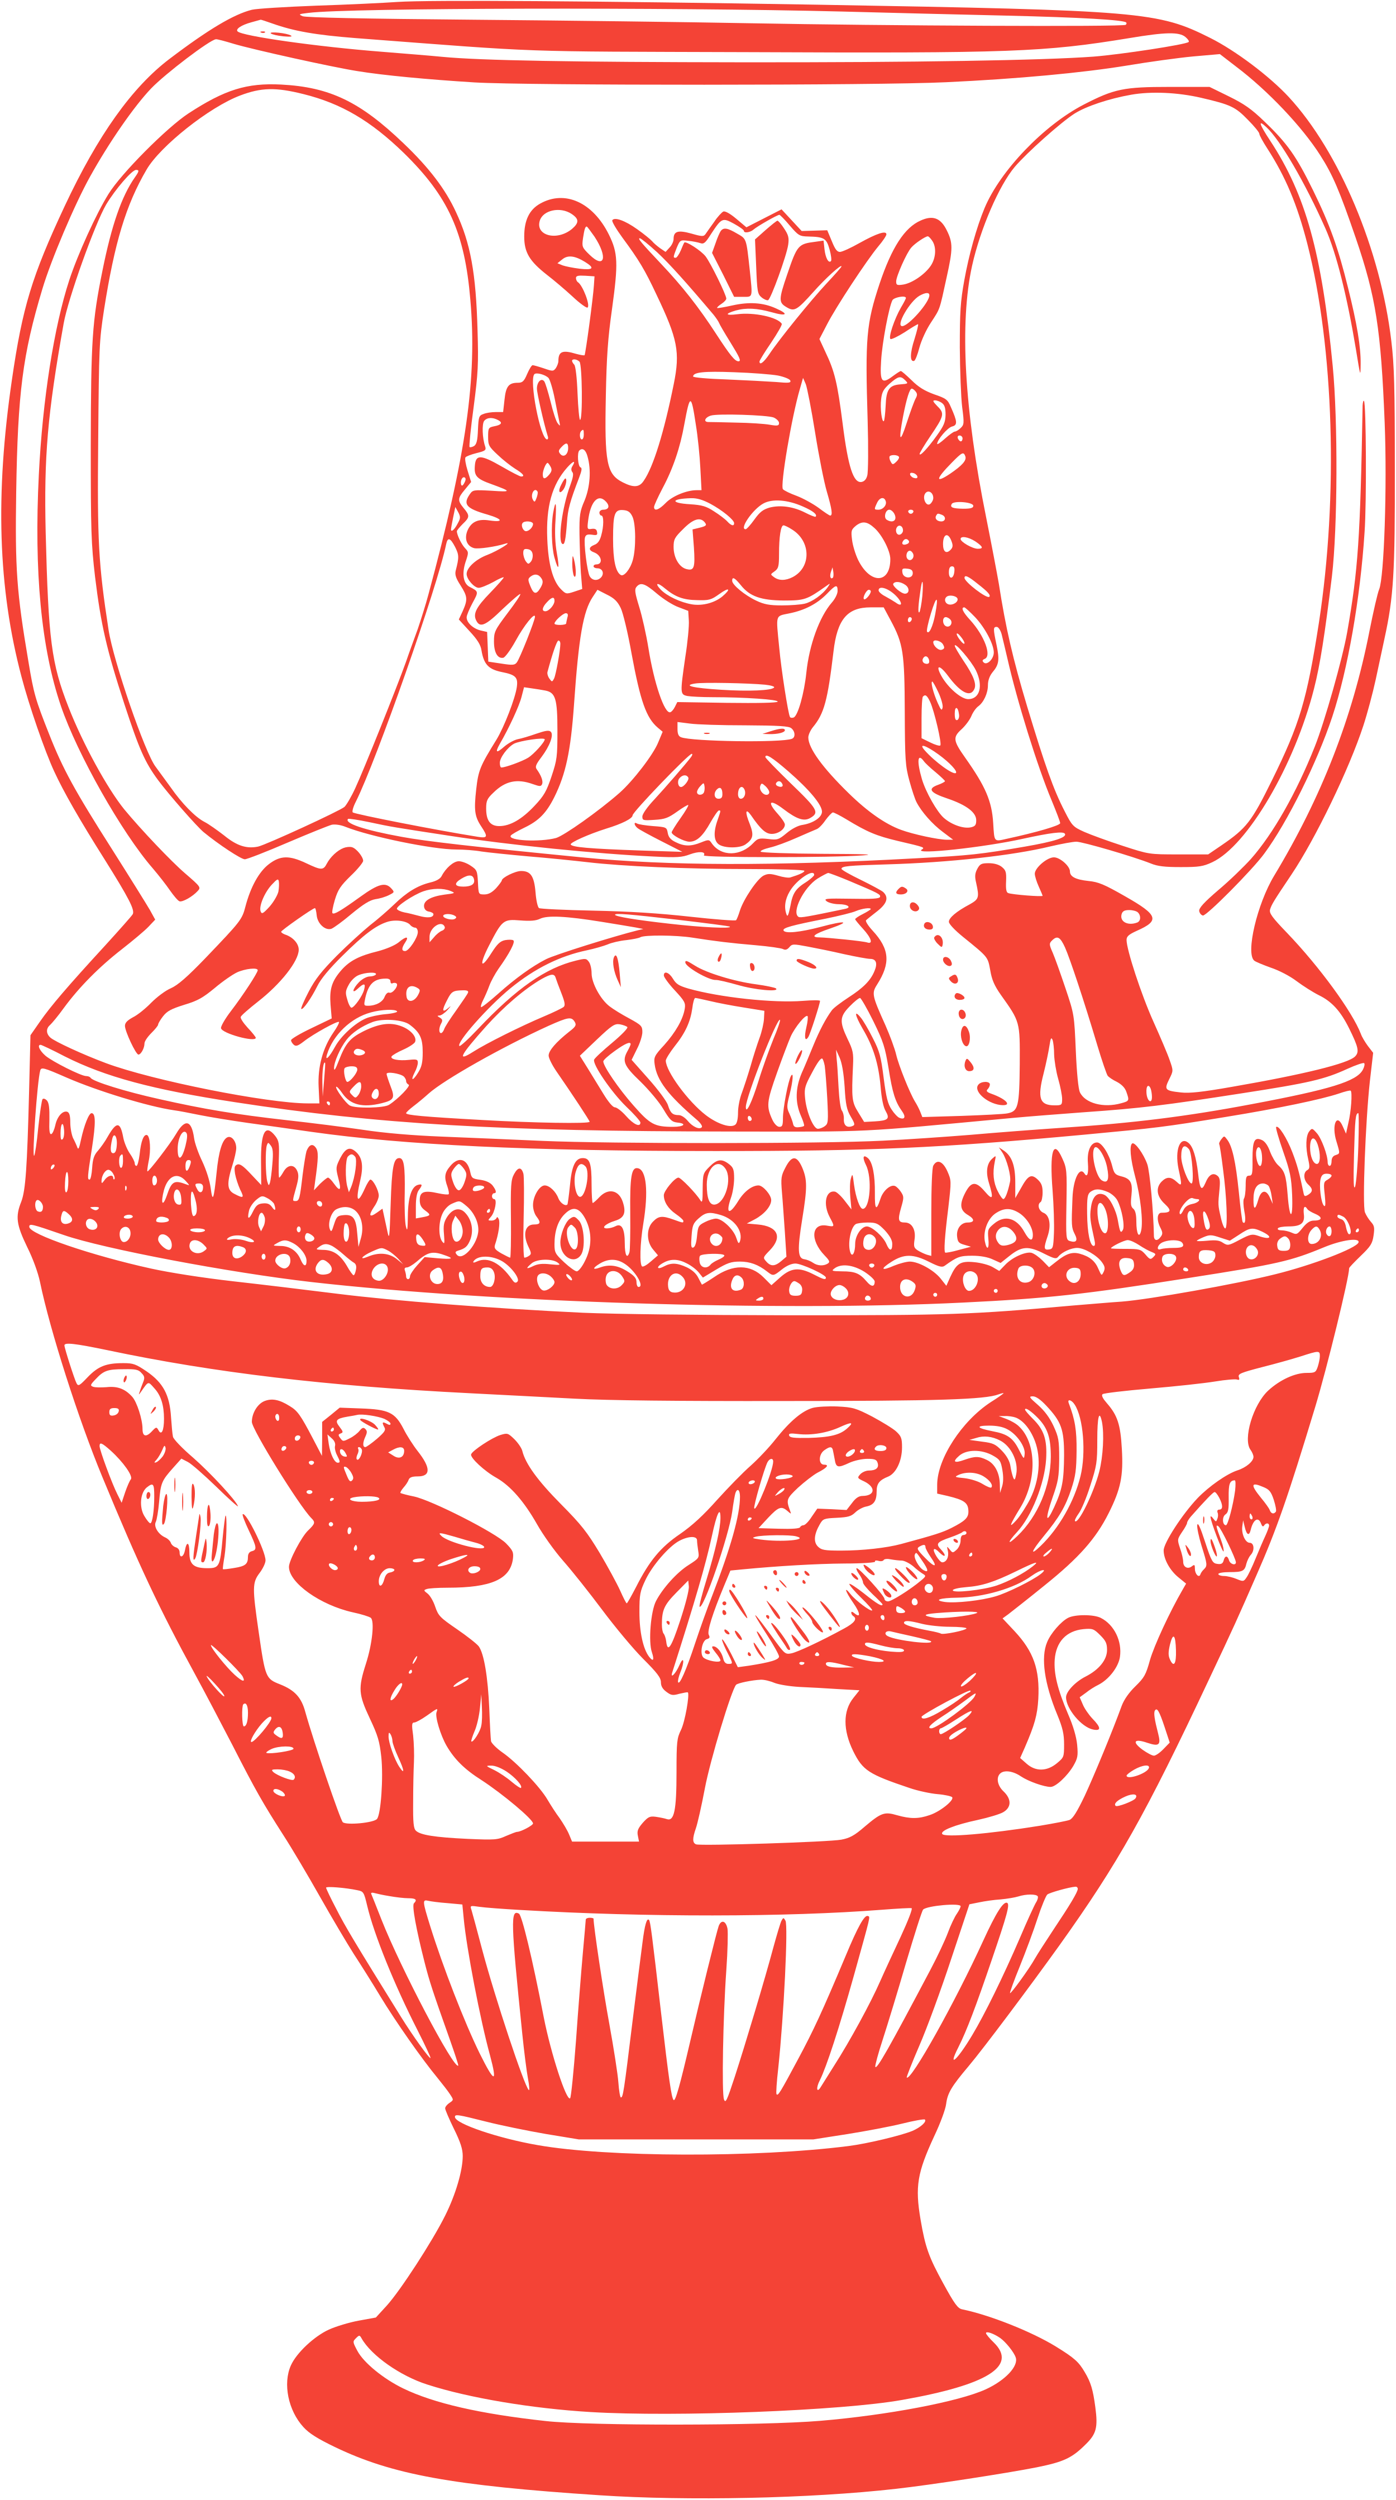 <?xml version="1.0" standalone="no"?>
<!DOCTYPE svg PUBLIC "-//W3C//DTD SVG 20010904//EN"
 "http://www.w3.org/TR/2001/REC-SVG-20010904/DTD/svg10.dtd">
<svg version="1.0" xmlns="http://www.w3.org/2000/svg"
 width="715pt" height="1280pt" viewBox="0 0 715 1280"
 preserveAspectRatio="xMidYMid meet">
<g transform="translate(0,1280) scale(0.1,-0.1)"
fill="#f44336" stroke="none">
<path d="M2035 12790 c-71 -5 -258 -14 -415 -19 -157 -6 -305 -15 -330 -21
-92 -23 -222 -100 -421 -251 -193 -146 -368 -392 -538 -755 -168 -359 -216
-517 -270 -889 -86 -588 -71 -1067 49 -1520 39 -149 120 -383 168 -486 47
-102 129 -246 258 -450 124 -198 155 -258 144 -280 -5 -9 -69 -81 -141 -160
-194 -211 -281 -313 -335 -391 l-48 -69 -7 -287 c-10 -393 -18 -507 -40 -565
-31 -77 -25 -118 30 -232 30 -60 56 -132 66 -180 51 -247 197 -703 318 -995
188 -455 293 -678 477 -1015 48 -88 133 -250 190 -360 120 -235 157 -299 260
-460 43 -66 127 -208 188 -316 61 -108 140 -241 175 -296 36 -55 97 -152 136
-217 75 -124 213 -321 291 -415 25 -31 55 -69 65 -85 19 -29 19 -29 -3 -44
-12 -8 -22 -20 -22 -28 0 -7 20 -54 45 -105 34 -69 45 -104 45 -139 0 -74 -36
-197 -90 -305 -65 -131 -230 -385 -300 -462 l-55 -60 -88 -16 c-49 -9 -118
-30 -153 -46 -76 -35 -166 -120 -194 -183 -42 -93 -14 -231 64 -316 30 -33 72
-59 161 -102 293 -141 598 -197 1355 -247 449 -30 1079 -17 1520 33 178 20
563 79 720 110 138 28 180 47 251 118 54 53 63 85 49 190 -12 90 -23 127 -54
179 -31 53 -53 73 -149 132 -124 76 -338 161 -479 190 -22 4 -39 27 -97 133
-74 135 -92 185 -116 326 -29 170 -17 240 70 428 31 65 58 138 61 165 7 55 27
89 114 192 76 90 315 409 467 621 300 420 440 669 765 1360 129 273 146 311
246 540 101 230 157 390 298 855 59 194 174 663 174 711 0 4 27 32 59 63 51
49 60 63 66 104 6 41 4 51 -13 70 -11 12 -25 34 -31 49 -14 36 3 470 25 670
l17 147 -27 35 c-14 19 -31 47 -36 62 -43 112 -211 343 -378 517 -78 81 -92
101 -87 120 8 26 19 44 109 178 123 183 297 543 369 764 20 61 48 166 63 235
15 69 35 163 45 210 47 215 54 337 53 870 0 416 -3 531 -18 654 -55 466 -267
970 -525 1249 -98 106 -273 238 -403 303 -267 134 -347 141 -2013 170 -1132
19 -1989 25 -2150 14z m2275 -49 c234 -6 614 -16 845 -21 380 -9 600 -22 613
-35 3 -3 2 -8 -2 -12 -11 -11 -1237 -5 -1926 8 -311 6 -947 14 -1415 18 -565
5 -858 11 -875 18 -23 10 -20 11 30 17 202 26 1854 29 2730 7z m-2916 -61
c112 -40 223 -59 426 -75 985 -75 798 -68 2005 -72 1358 -6 1521 0 1960 72
185 31 254 32 286 6 13 -11 21 -22 17 -26 -13 -13 -347 -64 -488 -75 -259 -19
-917 -30 -1795 -29 -874 1 -1342 9 -1540 28 -60 6 -200 17 -310 26 -332 26
-713 80 -738 104 -12 12 19 33 71 47 26 7 47 13 47 13 1 1 27 -8 59 -19z
m-195 -105 c102 -30 504 -119 631 -139 134 -22 360 -43 600 -58 264 -16 2071
-16 2416 1 366 17 697 48 924 85 113 19 266 40 341 47 l137 12 83 -64 c163
-123 338 -308 431 -454 64 -100 99 -182 182 -424 103 -301 129 -467 148 -946
13 -328 -3 -790 -28 -852 -8 -18 -30 -114 -50 -215 -87 -444 -246 -851 -488
-1252 -87 -144 -147 -398 -102 -435 7 -6 46 -22 85 -36 42 -14 98 -43 132 -69
32 -24 84 -57 114 -72 66 -32 111 -81 155 -170 48 -97 53 -121 30 -144 -36
-36 -265 -92 -629 -155 -154 -27 -219 -34 -262 -29 -83 9 -87 14 -61 67 22 44
22 44 3 98 -10 30 -48 119 -84 199 -62 138 -137 367 -137 417 0 18 11 28 53
47 118 52 109 80 -58 175 -110 63 -139 75 -191 80 -65 7 -94 22 -94 49 0 27
-51 72 -82 72 -35 0 -98 -54 -98 -84 0 -11 9 -41 20 -65 11 -24 20 -46 20 -48
0 -6 -156 6 -176 14 -10 3 -13 21 -11 60 2 47 -1 57 -22 74 -15 12 -39 19 -67
19 -38 0 -45 -4 -59 -30 -12 -23 -13 -39 -5 -72 16 -73 14 -82 -32 -108 -70
-37 -108 -70 -108 -90 0 -11 29 -42 72 -77 131 -106 127 -102 140 -172 8 -48
21 -78 54 -125 99 -139 98 -136 97 -354 -2 -220 -8 -242 -63 -253 -19 -4 -125
-9 -235 -13 l-201 -6 -11 28 c-6 15 -18 38 -27 52 -27 45 -83 184 -96 240 -7
30 -32 98 -55 150 -69 153 -71 164 -43 208 70 110 65 182 -23 277 -23 25 -38
49 -33 53 5 5 30 25 57 46 51 40 60 71 30 99 -10 8 -62 36 -115 62 -54 26 -98
51 -98 56 0 14 34 17 235 23 313 9 642 45 835 92 56 13 115 24 133 24 31 0
289 -75 380 -111 36 -15 73 -19 155 -19 93 0 114 3 161 25 180 84 422 497 521
888 32 125 55 275 92 577 29 245 31 795 4 1075 -56 580 -138 877 -320 1154
-58 88 -64 111 -20 70 70 -64 199 -285 303 -520 56 -126 111 -348 156 -619 23
-141 23 -143 24 -74 1 87 -18 204 -65 392 -49 199 -93 323 -179 498 -86 175
-131 239 -248 351 -68 66 -105 91 -184 130 l-98 48 -205 0 c-235 0 -283 -10
-440 -91 -203 -105 -427 -338 -507 -529 -41 -98 -81 -242 -104 -370 -20 -110
-23 -163 -23 -345 1 -118 6 -255 12 -304 11 -84 10 -91 -8 -108 -10 -10 -24
-18 -30 -18 -5 0 -28 -16 -50 -36 -22 -20 -40 -32 -40 -27 0 21 53 83 76 89
29 7 28 24 -6 100 -16 38 -24 44 -86 65 -49 18 -80 37 -115 72 -27 26 -51 47
-55 47 -4 0 -22 -12 -41 -26 -57 -43 -67 -30 -60 79 5 91 40 276 58 310 9 15
69 26 69 11 0 -3 -11 -25 -25 -48 -34 -59 -66 -154 -54 -162 5 -3 38 13 73 35
34 23 65 41 68 41 3 0 -5 -34 -18 -76 -24 -73 -24 -119 -2 -112 6 2 18 33 27
68 10 37 35 92 59 128 48 74 43 59 81 234 32 144 32 175 0 239 -31 63 -71 78
-133 50 -83 -36 -149 -139 -211 -324 -68 -205 -74 -276 -61 -702 4 -137 3
-263 -2 -280 -5 -20 -16 -31 -30 -33 -41 -6 -68 76 -96 298 -27 211 -41 269
-89 369 l-30 65 39 75 c45 88 203 328 263 400 23 27 41 54 41 61 0 21 -49 5
-137 -44 -44 -25 -90 -46 -101 -46 -15 0 -25 14 -42 56 l-23 55 -65 -2 -66 -2
-51 55 -52 56 -90 -46 -90 -46 -51 43 c-32 27 -57 41 -67 38 -8 -4 -30 -27
-47 -53 -18 -25 -38 -53 -44 -62 -10 -14 -17 -14 -73 2 -69 19 -91 12 -91 -28
0 -12 -9 -32 -21 -44 l-20 -22 -28 19 c-15 11 -34 27 -41 36 -8 9 -42 37 -76
61 -63 45 -117 64 -128 46 -3 -6 20 -45 52 -89 85 -115 115 -165 175 -293 108
-226 121 -293 88 -456 -50 -248 -105 -426 -154 -496 -22 -34 -52 -36 -107 -8
-83 42 -94 100 -87 442 4 201 10 293 32 448 32 232 30 285 -16 378 -82 166
-226 231 -353 159 -55 -31 -81 -85 -81 -168 0 -82 27 -126 116 -196 34 -26 93
-76 131 -111 37 -35 72 -60 77 -57 16 9 -24 114 -49 130 -5 3 -10 13 -10 21 0
12 11 14 48 12 l47 -3 -3 -45 c-4 -65 -43 -354 -48 -359 -2 -2 -21 1 -43 7
-70 21 -91 13 -91 -37 0 -9 -6 -25 -13 -36 -13 -17 -16 -17 -62 -1 -27 9 -52
16 -57 16 -5 0 -17 -20 -28 -45 -16 -38 -24 -45 -48 -45 -47 0 -61 -19 -68
-87 l-7 -63 -38 0 c-21 0 -49 -4 -63 -10 -23 -8 -25 -15 -28 -81 -2 -55 -7
-74 -20 -83 -9 -5 -20 -8 -23 -5 -3 3 6 96 21 205 23 175 25 221 20 389 -8
298 -36 450 -111 610 -54 117 -138 227 -267 350 -223 214 -378 289 -628 302
-176 9 -288 -26 -475 -148 -110 -72 -345 -308 -409 -412 -63 -101 -158 -310
-201 -441 -78 -238 -137 -613 -156 -996 -25 -498 12 -889 113 -1185 84 -246
311 -648 471 -832 29 -34 69 -85 88 -113 19 -27 40 -52 48 -55 15 -6 68 24 94
53 17 18 14 22 -65 90 -71 61 -225 223 -311 327 -87 107 -213 337 -286 524
-88 225 -103 342 -117 896 -9 388 9 601 92 1068 22 126 160 511 218 610 47 78
132 177 153 177 17 0 16 -7 -6 -38 -68 -97 -119 -244 -166 -477 -53 -262 -59
-355 -60 -895 0 -442 2 -502 22 -674 30 -245 59 -372 150 -651 76 -232 105
-298 173 -390 55 -74 197 -236 233 -266 78 -64 192 -139 211 -139 11 0 109 38
218 85 110 47 212 88 228 92 17 3 46 -1 70 -11 126 -50 447 -116 567 -116 38
0 95 -4 128 -10 33 -5 141 -16 240 -25 99 -8 236 -22 305 -30 180 -21 502 -35
828 -35 155 0 282 -4 282 -9 0 -8 -24 -19 -72 -34 -9 -3 -37 1 -63 9 -39 11
-52 11 -73 1 -32 -15 -103 -120 -122 -179 -7 -23 -16 -46 -20 -50 -3 -4 -109
4 -235 18 -164 18 -307 27 -496 31 -147 3 -272 9 -278 13 -7 4 -15 40 -18 80
-7 84 -25 110 -74 110 -30 0 -99 -34 -99 -49 0 -3 -13 -21 -29 -39 -21 -22
-39 -32 -60 -32 -30 0 -30 0 -33 62 -3 58 -5 64 -37 85 -19 13 -46 23 -61 23
-27 0 -67 -35 -88 -76 -7 -14 -28 -26 -59 -33 -65 -16 -120 -50 -184 -112 -30
-29 -85 -77 -124 -107 -38 -31 -115 -101 -170 -156 -78 -79 -110 -119 -144
-184 -24 -46 -41 -86 -38 -88 8 -8 51 54 82 116 18 37 61 89 129 156 109 108
170 154 228 173 41 14 101 6 119 -15 6 -8 18 -14 25 -14 8 0 14 -10 14 -23 0
-28 -46 -97 -65 -97 -19 0 -19 15 1 45 21 32 4 32 -35 -1 -19 -15 -61 -33
-106 -45 -95 -23 -144 -49 -185 -95 -51 -58 -63 -98 -57 -179 l6 -70 -104 -50
c-57 -27 -104 -55 -104 -61 -1 -6 6 -17 14 -24 11 -9 21 -6 52 18 47 37 172
106 179 99 3 -3 -10 -28 -29 -55 -54 -79 -80 -175 -75 -277 l4 -85 -58 0
c-208 0 -799 118 -1035 206 -118 44 -263 111 -285 131 -22 20 -23 46 -2 64 9
8 42 47 72 89 78 106 180 209 297 300 55 43 116 94 135 114 l35 37 -27 49
c-15 26 -102 166 -194 311 -191 300 -252 411 -322 589 -71 179 -79 208 -106
370 -61 360 -69 474 -63 870 8 509 33 704 134 1040 44 148 166 435 244 575 97
175 226 361 313 452 73 76 302 250 332 252 6 1 47 -10 93 -24z m356 -257 c193
-48 343 -136 513 -301 228 -223 312 -407 341 -752 35 -402 -20 -788 -215
-1510 -13 -49 -38 -128 -54 -175 -17 -47 -45 -123 -61 -170 -46 -129 -217
-555 -259 -645 -20 -44 -46 -88 -56 -97 -25 -21 -399 -193 -442 -203 -58 -12
-108 3 -174 57 -35 27 -80 59 -100 69 -47 24 -116 94 -175 179 -26 36 -60 82
-76 104 -54 70 -217 543 -241 701 -52 339 -58 450 -53 973 4 477 5 504 30 667
54 343 112 536 218 717 70 120 322 320 479 379 108 41 182 43 325 7z m4598
-19 c150 -35 174 -46 238 -112 33 -33 59 -65 59 -72 0 -7 18 -40 40 -74 95
-147 154 -288 206 -490 136 -531 159 -1291 59 -1941 -62 -397 -98 -517 -241
-807 -104 -211 -130 -244 -257 -331 l-69 -47 -152 0 c-151 0 -151 0 -286 44
-74 24 -162 56 -196 71 -58 26 -63 31 -101 106 -58 112 -101 235 -192 536 -74
247 -110 403 -145 628 -9 52 -38 205 -65 340 -112 554 -137 996 -72 1290 42
188 138 410 218 505 62 73 236 228 306 273 60 38 177 77 291 97 103 18 238 12
359 -16z m-3226 -594 c39 -26 40 -45 3 -77 -77 -64 -190 -35 -165 43 17 53
104 72 162 34z m1118 -60 c44 -51 50 -55 94 -56 83 -2 94 -9 110 -67 8 -29 11
-55 7 -59 -12 -13 -28 16 -33 60 l-5 45 -42 -6 c-88 -11 -93 -17 -144 -167
-44 -128 -44 -144 -5 -167 41 -25 53 -19 139 77 63 71 144 144 144 131 0 -4
-35 -43 -77 -88 -81 -87 -241 -284 -293 -362 -29 -43 -50 -58 -50 -37 0 5 27
49 60 97 32 48 57 91 54 96 -21 34 -143 60 -227 49 -62 -8 -67 2 -9 19 55 15
109 12 185 -9 77 -22 90 -10 21 20 -66 30 -138 34 -223 15 -41 -9 -75 -15 -78
-13 -2 2 8 12 22 21 14 9 25 21 25 27 0 19 -80 182 -106 216 -22 29 -101 80
-109 71 -2 -2 -10 -20 -18 -40 -9 -21 -21 -38 -26 -38 -14 0 -14 2 5 51 17 40
18 41 58 36 23 -2 51 -8 63 -12 18 -6 26 1 55 47 54 82 58 85 118 52 27 -15
50 -31 50 -36 0 -13 32 -9 50 7 18 16 121 75 132 75 3 0 28 -25 53 -55z
m-1000 -57 c69 -105 52 -168 -26 -92 -38 37 -39 41 -33 84 7 45 11 60 19 60 3
0 20 -24 40 -52z m1729 -20 c23 -32 20 -89 -7 -129 -30 -44 -94 -88 -140 -96
-33 -5 -37 -3 -37 16 0 26 54 148 78 174 18 21 72 57 84 57 4 0 14 -10 22 -22z
m-1408 -60 c65 -61 146 -151 289 -320 12 -15 25 -34 28 -42 3 -8 28 -51 56
-96 50 -81 59 -100 43 -100 -18 0 -43 31 -114 140 -89 137 -173 244 -283 360
-104 110 -120 130 -108 130 6 0 46 -33 89 -72z m-370 -49 c52 -32 43 -43 -27
-35 -33 4 -73 12 -87 17 l-27 11 25 20 c28 23 64 19 116 -13z m1764 -171 c0
-37 -107 -158 -139 -158 -35 0 39 128 89 156 31 17 50 18 50 2z m-1792 -340
c14 -14 17 -298 3 -298 -4 0 -10 61 -13 136 -3 80 -10 140 -17 147 -6 6 -11
15 -11 19 0 12 24 10 38 -4z m1017 -71 c33 -7 60 -18 63 -26 4 -12 -9 -13 -74
-7 -44 3 -157 9 -251 13 -95 3 -173 10 -173 15 0 22 54 28 210 22 91 -3 192
-11 225 -17z m-1176 -12 c7 -7 22 -55 32 -106 10 -52 21 -105 24 -119 5 -23 4
-24 -9 -7 -8 10 -24 60 -36 110 -13 51 -27 98 -33 105 -15 18 -37 -4 -37 -38
0 -23 36 -181 55 -242 4 -10 2 -18 -3 -18 -34 0 -93 305 -65 334 10 10 55 -2
72 -19z m1827 -12 c17 -17 16 -18 -23 -21 -59 -4 -74 -26 -77 -111 -2 -39 -6
-74 -9 -77 -10 -10 -20 65 -14 112 4 36 12 51 43 79 45 39 56 42 80 18z m-461
-269 c19 -119 46 -255 60 -302 26 -89 31 -122 17 -122 -4 0 -31 18 -60 40 -29
21 -80 49 -112 61 -33 12 -64 27 -70 34 -15 18 45 372 87 514 l16 56 14 -32
c7 -18 29 -130 48 -249z m514 212 c10 -12 10 -20 0 -38 -7 -13 -27 -68 -45
-123 -35 -109 -43 -95 -19 31 18 93 34 144 45 144 4 0 13 -6 19 -14z m-1125
-171 c10 -60 20 -161 23 -222 l6 -113 -25 0 c-51 0 -124 -30 -158 -65 -35 -36
-60 -45 -60 -21 0 8 20 51 44 97 53 99 90 208 111 327 29 157 35 157 59 -3z
m1261 111 c13 -10 18 -25 18 -60 -1 -38 -9 -57 -46 -108 -46 -64 -87 -108 -87
-92 0 4 24 45 54 89 72 106 75 118 37 155 -23 24 -26 30 -12 30 9 0 26 -6 36
-14z m-862 -74 c15 -7 27 -19 27 -28 0 -14 -7 -16 -47 -9 -27 5 -104 10 -173
11 -69 2 -133 3 -143 3 -26 1 -16 24 14 33 35 11 289 3 322 -10z m-1412 -13
c25 -13 18 -25 -21 -32 -28 -6 -30 -9 -30 -54 0 -43 4 -50 49 -92 27 -26 67
-57 89 -71 41 -25 53 -40 31 -40 -6 0 -51 23 -99 51 -108 62 -134 63 -138 3
-4 -51 9 -66 85 -93 104 -38 104 -41 2 -34 -93 5 -97 5 -113 -18 -36 -52 -18
-73 91 -104 78 -23 85 -41 10 -30 -57 9 -91 -6 -111 -48 -20 -44 -6 -84 33
-94 22 -5 108 7 159 23 43 14 -39 -37 -91 -57 -59 -22 -107 -66 -107 -98 0
-27 39 -71 62 -71 12 0 45 14 75 30 29 17 53 27 53 23 0 -3 -31 -39 -69 -78
-73 -75 -90 -109 -71 -144 19 -37 48 -24 135 61 47 44 87 79 90 76 3 -3 -26
-46 -65 -97 -66 -88 -70 -96 -70 -146 0 -57 19 -89 48 -83 9 2 37 40 62 85 44
81 100 150 100 125 0 -19 -78 -215 -93 -234 -10 -14 -22 -15 -79 -6 l-67 10
-3 76 -3 76 -35 8 c-38 10 -70 40 -70 67 0 10 14 43 30 73 32 59 32 59 -15 83
-32 17 -40 66 -21 126 17 50 17 52 -3 73 -18 20 -41 67 -41 86 0 4 14 21 30
37 36 34 37 43 5 81 -32 39 -32 50 6 95 l32 39 -18 58 c-10 32 -15 62 -11 68
3 5 29 15 57 22 45 11 50 15 44 34 -15 42 -17 116 -5 131 15 18 43 19 71 4z
m439 -74 c0 -14 -4 -25 -10 -25 -11 0 -14 33 -3 43 11 11 13 8 13 -18z m1940
-20 c0 -8 -4 -15 -9 -15 -5 0 -11 7 -15 15 -3 9 0 15 9 15 8 0 15 -7 15 -15z
m-2020 -49 c0 -33 -23 -51 -40 -31 -11 13 -10 19 5 35 24 26 35 25 35 -4z m99
-43 c20 -69 13 -158 -15 -226 -24 -55 -27 -75 -26 -172 1 -60 4 -149 7 -196
l7 -85 -42 -14 c-39 -13 -42 -12 -66 12 -42 41 -66 128 -71 258 -7 166 24 278
102 366 32 36 47 39 25 4 -5 -9 -5 -19 1 -27 8 -8 4 -29 -11 -70 -40 -107 -64
-283 -40 -298 12 -7 17 19 24 111 4 66 16 108 62 228 14 37 16 50 7 53 -13 5
-18 74 -6 86 16 16 33 4 42 -30z m1935 1 c8 -21 -15 -47 -78 -90 -78 -52 -74
-27 9 57 53 54 60 57 69 33z m-340 -3 c3 -4 -3 -16 -13 -25 -18 -17 -20 -17
-30 2 -6 11 -7 22 -4 26 9 9 41 7 47 -3z m-1784 -51 c8 -15 6 -24 -7 -40 -22
-26 -33 -25 -33 1 0 20 16 59 25 59 2 0 9 -9 15 -20z m1878 -48 c3 -9 -2 -13
-14 -10 -9 1 -19 9 -22 16 -3 9 2 13 14 10 9 -1 19 -9 22 -16z m-2320 -35 c-7
-14 -13 -17 -16 -9 -6 19 6 44 18 37 7 -4 6 -14 -2 -28z m375 -44 c3 -5 0 -19
-5 -33 -8 -22 -11 -23 -19 -8 -14 26 9 66 24 41z m2027 -33 c0 -10 -7 -23 -15
-30 -21 -18 -44 32 -25 55 15 18 40 3 40 -25z m-1676 -19 c21 -23 14 -41 -15
-41 -10 0 -19 -7 -19 -15 0 -8 5 -15 10 -15 13 0 13 -55 -1 -103 -7 -26 -18
-41 -35 -47 -30 -12 -31 -28 0 -39 38 -15 46 -61 10 -61 -8 0 -14 -4 -14 -10
0 -5 9 -10 20 -10 25 0 36 -25 20 -45 -18 -21 -47 -19 -60 5 -13 25 -31 170
-24 197 4 15 12 18 36 15 25 -4 29 -2 26 14 -2 14 -10 18 -27 16 -23 -4 -24
-1 -19 40 12 101 52 143 92 99z m535 -11 c61 -33 121 -82 121 -99 0 -17 -15
-13 -35 9 -10 11 -40 34 -67 51 -41 27 -62 33 -124 37 -102 6 -99 28 5 31 31
1 60 -8 100 -29z m897 15 c8 -20 -13 -45 -37 -45 -22 0 -23 1 -7 35 13 28 36
33 44 10z m-425 -28 c53 -23 77 -42 66 -53 -2 -2 -26 7 -53 21 -61 31 -126 40
-182 26 -34 -10 -50 -22 -78 -61 -20 -28 -40 -50 -45 -50 -34 0 36 102 91 132
46 25 124 19 201 -15z m874 3 c0 -11 -12 -15 -52 -15 -55 1 -69 7 -58 25 11
17 110 9 110 -10z m-2640 -89 c-16 -32 -35 -49 -35 -32 0 5 5 34 11 62 l11 53
15 -27 c12 -23 12 -31 -2 -56z m894 34 c18 -37 19 -163 2 -223 -13 -47 -46
-87 -62 -76 -26 16 -39 76 -39 184 0 131 8 152 53 148 24 -2 35 -10 46 -33z
m1341 15 c18 -33 -6 -52 -39 -31 -16 11 -6 51 14 51 8 0 19 -9 25 -20z m98 9
c-2 -6 -8 -10 -13 -10 -5 0 -11 4 -13 10 -2 6 4 11 13 11 9 0 15 -5 13 -11z
m146 -15 c23 -9 20 -34 -3 -34 -22 0 -35 15 -26 30 7 12 8 12 29 4z m-1215
-38 c13 -16 9 -20 -33 -30 l-29 -7 7 -92 c7 -105 1 -121 -38 -111 -37 9 -66
58 -66 113 0 39 5 49 49 92 50 51 87 63 110 35z m-879 -9 c0 -16 -20 -37 -36
-37 -14 0 -27 28 -18 41 8 14 54 11 54 -4z m1749 -21 c39 -35 81 -117 81 -159
0 -128 -103 -130 -165 -4 -14 29 -28 76 -31 103 -6 47 -4 52 21 73 32 24 57
21 94 -13z m-423 -7 c98 -60 100 -194 4 -244 -37 -19 -71 -19 -96 0 -19 14
-19 14 4 30 19 14 22 25 22 88 0 88 9 147 23 147 5 0 25 -9 43 -21z m569 -5
c0 -10 -8 -20 -17 -22 -18 -3 -26 27 -11 42 12 11 28 0 28 -20z m249 -57 c8
-21 6 -31 -6 -43 -22 -22 -38 -9 -38 30 0 54 27 62 44 13z m121 1 c40 -27 44
-38 13 -38 -27 0 -88 35 -88 50 0 17 39 11 75 -12z m-2664 -29 c20 -40 21 -52
3 -121 -5 -21 1 -39 25 -76 36 -57 37 -72 11 -131 l-20 -43 55 -60 c40 -43 57
-70 61 -98 12 -72 36 -97 103 -111 72 -14 85 -27 78 -77 -8 -58 -65 -205 -104
-269 -85 -137 -93 -158 -104 -255 -12 -107 -8 -139 26 -190 35 -53 33 -61 -17
-53 -209 33 -631 116 -641 125 -5 4 2 29 16 56 105 210 419 1104 462 1317 8
38 21 34 46 -14z m2324 31 c3 -6 -1 -13 -10 -16 -19 -8 -30 0 -20 15 8 14 22
14 30 1z m-1927 -68 c2 -13 -2 -30 -9 -38 -12 -14 -14 -14 -26 2 -7 10 -13 29
-13 42 0 19 5 23 23 20 14 -2 23 -11 25 -26z m1949 2 c8 -21 -13 -42 -28 -27
-13 13 -5 43 11 43 6 0 13 -7 17 -16z m211 -91 c-4 -39 -28 -42 -28 -4 0 21 5
31 16 31 11 0 14 -8 12 -27z m-622 -31 c-12 -11 -18 7 -10 30 l8 23 4 -23 c2
-13 1 -26 -2 -30z m409 23 c0 -31 -49 -28 -53 3 -3 20 0 23 25 20 20 -2 28 -8
28 -23z m-1901 -28 c8 -13 7 -24 -4 -44 -22 -39 -36 -38 -53 4 -14 35 -14 39
1 51 21 16 42 12 56 -11z m2234 -27 c53 -41 67 -58 59 -66 -12 -12 -127 76
-127 97 0 17 19 9 68 -31z m-1214 -6 c46 -58 103 -78 221 -79 105 0 118 4 215
73 24 17 24 17 10 -4 -26 -38 -80 -76 -118 -85 -20 -5 -73 -9 -117 -9 -63 0
-91 5 -131 24 -58 27 -124 81 -124 102 0 23 13 16 44 -22z m843 1 c23 -16 21
-45 -2 -45 -19 0 -66 40 -60 51 9 14 38 11 62 -6z m87 -57 c-4 -40 -11 -77
-15 -83 -9 -8 -6 38 7 123 9 59 14 33 8 -40z m-1359 12 c33 -28 82 -59 110
-69 l50 -19 3 -49 c2 -27 -6 -112 -18 -187 -27 -188 -27 -192 11 -200 17 -3
75 -6 129 -6 161 0 340 -12 333 -23 -3 -6 -103 -8 -260 -6 l-254 4 -12 -24
c-7 -14 -17 -26 -24 -28 -29 -10 -83 147 -112 329 -11 68 -32 162 -47 210 -22
72 -25 90 -14 103 21 25 43 18 105 -35z m42 26 c51 -42 92 -58 163 -59 62 -2
72 1 114 31 51 37 63 28 16 -12 -40 -33 -101 -49 -154 -41 -61 10 -130 43
-162 76 -33 35 -17 39 23 5z m883 -12 c0 -15 -13 -41 -30 -60 -63 -73 -115
-215 -130 -358 -11 -106 -43 -221 -65 -230 -8 -3 -17 -2 -19 3 -9 14 -45 244
-55 355 -17 173 -21 160 51 175 80 16 143 49 193 100 46 48 55 50 55 15z m293
-19 c40 -37 43 -69 4 -40 -12 8 -37 23 -54 32 -18 9 -33 23 -33 30 0 25 45 13
83 -22z m-1404 -68 c12 -24 37 -128 56 -235 45 -243 75 -328 134 -378 l25 -21
-23 -55 c-25 -62 -128 -196 -198 -258 -107 -94 -284 -219 -325 -231 -83 -22
-248 -14 -232 12 3 6 35 24 70 41 73 35 112 74 153 156 59 119 84 235 101 475
24 345 47 476 95 549 l25 38 49 -25 c37 -18 54 -35 70 -68z m1281 85 c0 -15
-28 -47 -35 -40 -8 8 13 48 25 48 6 0 10 -4 10 -8z m444 -37 c6 -18 -26 -37
-48 -29 -16 6 -21 26 -9 37 12 13 51 7 57 -8z m-2064 -12 c0 -20 -28 -53 -47
-53 -20 0 -16 21 9 47 25 27 38 29 38 6z m1950 -68 c-12 -63 -32 -106 -42 -89
-3 5 6 47 20 93 29 95 40 93 22 -4z m-228 -32 c64 -119 71 -164 72 -468 1
-248 3 -277 24 -354 13 -47 29 -96 37 -110 25 -48 80 -111 134 -151 l53 -40
-31 0 c-45 0 -175 28 -237 51 -81 30 -171 93 -268 188 -133 130 -206 230 -206
285 0 13 11 37 24 53 57 69 75 135 105 387 19 165 71 226 190 226 l67 0 36
-67z m432 17 c51 -54 96 -139 96 -181 0 -33 -35 -68 -52 -51 -8 8 -7 13 5 18
38 14 -1 119 -74 199 -37 40 -49 65 -30 65 4 0 29 -23 55 -50z m-2088 -2 c-3
-13 -6 -26 -6 -30 0 -10 -60 -11 -60 -1 0 13 44 53 58 53 10 0 13 -7 8 -22z
m1764 -7 c0 -6 -4 -13 -10 -16 -5 -3 -10 1 -10 9 0 9 5 16 10 16 6 0 10 -4 10
-9z m198 -4 c14 -17 -2 -42 -22 -34 -20 8 -21 47 -2 47 7 0 18 -6 24 -13z
m262 -74 c5 -21 19 -78 30 -126 49 -216 154 -554 226 -725 24 -58 44 -110 44
-117 0 -12 -121 -47 -273 -80 -67 -15 -64 -19 -70 80 -7 113 -39 187 -142 333
-63 89 -66 106 -21 147 20 18 43 49 51 68 8 20 24 42 35 50 28 20 50 67 50
109 0 23 8 46 23 65 34 40 37 64 21 141 -18 84 -17 92 1 92 8 0 19 -16 25 -37z
m-190 -47 c-1 -6 -10 0 -20 13 -11 13 -20 28 -20 35 1 6 10 0 20 -13 11 -13
20 -28 20 -35z m-2070 -2 c0 -34 -23 -160 -32 -178 -10 -19 -11 -19 -24 -1 -8
11 -12 26 -10 34 25 93 48 161 56 161 6 0 10 -7 10 -16z m1960 -4 c9 -16 8
-22 -6 -27 -16 -6 -44 19 -44 39 0 17 40 7 50 -12z m168 -132 c39 -79 21 -148
-39 -148 -36 0 -103 58 -137 118 -33 59 -10 60 33 2 63 -85 113 -112 134 -71
15 26 -2 71 -56 150 -23 35 -43 68 -43 75 1 19 84 -78 108 -126z m-241 57 c7
-20 -2 -29 -21 -22 -9 4 -13 13 -10 22 8 19 23 19 31 0z m-839 -131 c29 -3 50
-9 47 -14 -10 -16 -130 -21 -271 -12 -146 9 -199 22 -134 32 39 7 276 2 358
-6z m888 -39 c14 -30 24 -65 22 -77 -4 -19 -8 -16 -25 22 -23 51 -38 110 -28
110 3 0 17 -25 31 -55z m-2013 9 c52 -10 62 -42 62 -204 0 -135 -2 -151 -30
-235 -26 -77 -38 -99 -88 -152 -64 -68 -124 -103 -180 -103 -46 0 -67 28 -67
90 0 40 5 51 38 82 60 59 120 72 201 43 37 -13 42 -13 48 1 5 15 -5 43 -28 75
-9 12 -5 24 24 62 43 57 64 114 48 130 -9 9 -27 6 -74 -10 -34 -12 -77 -25
-95 -28 -19 -4 -49 -21 -68 -37 -42 -37 -50 -33 -24 13 47 81 99 193 111 240
l13 50 41 -6 c22 -3 53 -8 68 -11z m1971 -58 c21 -45 61 -215 52 -223 -3 -4
-27 3 -51 15 l-45 22 0 103 c0 57 3 107 7 110 12 13 21 7 37 -27z m148 -65 c2
-13 -3 -26 -9 -28 -9 -3 -13 7 -13 33 0 41 17 37 22 -5z m-1096 -55 c172 -1
225 -4 237 -15 20 -16 22 -47 3 -54 -53 -21 -513 -14 -568 8 -13 5 -18 18 -18
42 l0 36 63 -8 c34 -5 161 -9 283 -9z m-1026 -72 c0 -14 -56 -76 -85 -94 -29
-18 -116 -50 -137 -50 -5 0 -8 11 -8 24 0 27 40 80 73 98 29 15 157 34 157 22z
m2018 -78 c56 -41 97 -85 88 -94 -13 -12 -108 57 -160 116 -34 39 6 26 72 -22z
m-1269 -13 c-29 -38 -127 -151 -186 -215 -37 -39 -63 -76 -63 -89 0 -20 4 -21
63 -17 53 3 70 10 115 42 29 21 55 36 57 34 3 -2 -15 -33 -40 -68 -25 -35 -45
-68 -45 -72 0 -14 64 -48 91 -48 38 0 69 29 108 99 19 33 38 61 43 61 11 0 10
0 -7 -50 -22 -62 -19 -106 7 -124 29 -20 107 -20 136 0 40 28 44 48 22 105
-25 61 -22 84 6 45 51 -74 76 -96 107 -96 33 0 67 24 67 48 0 8 -16 32 -35 53
-59 65 -43 80 28 26 67 -51 104 -64 136 -46 49 28 40 44 -98 177 -72 70 -131
131 -131 135 0 21 35 -1 118 -73 107 -93 172 -171 172 -206 0 -29 -44 -59
-100 -68 -23 -3 -56 -21 -81 -42 -41 -34 -47 -36 -95 -30 -46 5 -53 3 -75 -20
-65 -70 -165 -71 -213 -3 -14 21 -16 21 -56 5 -52 -21 -86 -20 -130 2 -25 12
-36 25 -40 47 -5 29 -7 30 -75 35 -39 3 -76 9 -82 13 -18 11 -16 -8 2 -23 8
-7 63 -37 122 -67 l108 -55 -215 7 c-261 9 -352 17 -357 31 -3 10 93 53 182
81 82 25 135 52 135 68 0 17 287 315 303 315 5 0 3 -8 -4 -17z m1193 -21 c7
-10 34 -35 61 -57 26 -22 47 -42 47 -45 0 -3 -16 -12 -36 -19 -55 -20 -41 -40
49 -70 97 -33 147 -71 147 -111 0 -24 -5 -31 -26 -36 -37 -9 -99 12 -140 48
-35 31 -92 131 -112 198 -27 92 -23 137 10 92z m-1207 -83 c7 -11 -22 -49 -37
-49 -15 0 -21 30 -8 45 15 18 36 20 45 4z m480 -30 c10 -15 -1 -23 -20 -15 -9
3 -13 10 -10 16 8 13 22 13 30 -1z m-399 -45 c-7 -18 -36 -18 -36 0 0 8 8 22
18 32 16 17 17 17 20 0 2 -9 1 -24 -2 -32z m334 -1 c0 -7 -6 -13 -14 -13 -20
0 -39 27 -32 46 6 15 8 15 26 -1 11 -10 20 -24 20 -32z m-240 -9 c0 -17 -5
-24 -20 -24 -22 0 -27 29 -8 48 16 16 28 6 28 -24z m114 21 c8 -21 -3 -45 -20
-45 -8 0 -14 10 -14 23 0 36 22 51 34 22z m522 -151 c107 -65 153 -84 262
-110 142 -33 140 -33 122 -45 -39 -27 321 12 519 56 142 31 207 39 215 26 12
-19 -54 -40 -204 -66 -232 -40 -278 -45 -559 -60 -730 -40 -1267 -39 -1712 5
-551 54 -799 82 -922 105 -193 35 -296 70 -274 92 3 2 52 -5 109 -17 111 -24
125 -26 413 -70 304 -47 748 -92 1046 -106 117 -6 142 -4 182 11 46 17 84 15
72 -5 -7 -12 663 -12 815 0 68 5 8 7 -212 8 -169 1 -309 6 -312 11 -3 5 18 14
47 21 28 6 90 29 137 50 47 21 93 40 102 44 10 3 30 23 45 45 16 22 33 40 39
41 5 0 37 -16 70 -36z m-166 -284 c0 -5 -17 -20 -37 -34 -58 -36 -73 -58 -85
-126 -9 -44 -14 -57 -19 -44 -14 36 -9 78 16 120 34 59 125 119 125 84z m178
-30 c152 -64 164 -70 159 -83 -3 -9 -41 -11 -148 -9 -130 2 -142 1 -125 -13
11 -8 39 -15 62 -15 47 0 68 -17 32 -24 -187 -39 -229 -47 -238 -41 -37 23 26
150 97 196 26 16 51 29 55 29 5 0 53 -18 106 -40z m-1920 6 c5 -23 -14 -36
-55 -36 -45 0 -50 16 -11 40 39 24 61 22 66 -4z m-121 -58 c27 -11 26 -12 -31
-19 -72 -10 -108 -32 -104 -62 2 -14 11 -23 26 -25 12 -2 22 -8 22 -13 0 -18
-30 -21 -73 -9 -23 6 -57 15 -76 18 -19 4 -36 12 -38 18 -4 13 82 71 135 90
46 16 102 17 139 2z m2153 -93 c0 -2 -18 -14 -40 -25 -22 -11 -40 -23 -40 -27
0 -3 18 -25 40 -49 43 -47 53 -80 22 -70 -20 7 -200 25 -244 26 -50 0 -29 18
55 46 108 37 77 42 -49 8 -107 -28 -185 -36 -191 -18 -4 13 39 25 216 60 68
14 138 31 155 39 31 13 76 19 76 10z m1368 -17 c17 -17 15 -45 -4 -52 -48 -18
-91 5 -79 44 5 15 15 20 39 20 17 0 37 -5 44 -12z m-3499 -17 c10 -6 10 -10 1
-16 -14 -9 -60 2 -60 15 0 12 40 13 59 1z m1145 -21 c143 -17 262 -32 264 -35
11 -11 -144 -4 -308 15 -171 19 -280 37 -280 46 0 9 73 3 324 -26z m-394 -10
c74 -12 153 -25 175 -29 l40 -8 -30 -7 c-117 -29 -425 -125 -469 -148 -69 -35
-157 -98 -244 -176 -46 -41 -86 -72 -88 -69 -3 3 2 20 11 37 9 18 23 50 31 72
8 22 29 61 47 87 56 78 88 139 76 146 -5 4 -25 4 -42 1 -25 -5 -40 -19 -70
-66 -56 -89 -64 -62 -12 39 67 130 73 135 159 128 51 -4 80 -2 101 8 38 19
135 14 315 -15z m-802 -27 c2 -7 -5 -16 -15 -19 -10 -4 -28 -18 -40 -33 l-23
-26 0 28 c0 48 64 89 78 50z m1267 -54 c122 -19 196 -28 325 -39 69 -6 132
-15 141 -20 11 -6 21 -3 32 10 14 17 20 17 94 3 43 -8 127 -25 187 -39 60 -13
119 -24 133 -24 30 0 39 -22 22 -62 -20 -49 -58 -87 -134 -136 -38 -25 -77
-54 -85 -66 -31 -42 -63 -103 -95 -181 -18 -44 -44 -107 -59 -140 -32 -76 -34
-148 -5 -216 12 -27 20 -52 17 -54 -2 -3 -15 -6 -28 -7 -17 -2 -25 3 -28 17
-2 11 -11 35 -19 53 -14 29 -14 39 1 97 18 72 21 120 7 95 -14 -24 -41 -165
-41 -215 0 -37 -3 -45 -18 -45 -11 0 -25 14 -35 34 -33 71 -31 92 23 244 28
79 60 162 70 185 22 48 76 114 86 104 3 -3 1 -29 -6 -57 -12 -51 -7 -77 10
-50 10 15 60 171 60 185 0 4 -39 4 -88 0 -151 -12 -427 18 -586 63 -48 14 -63
23 -79 50 -20 33 -47 43 -47 17 0 -8 25 -43 56 -76 51 -55 56 -65 51 -95 -9
-54 -47 -120 -105 -185 -51 -55 -54 -63 -49 -99 11 -82 68 -157 215 -283 18
-15 30 -32 27 -38 -10 -16 -48 1 -73 32 -13 16 -33 29 -45 29 -32 0 -43 10
-56 51 -6 20 -51 80 -99 134 l-87 98 27 55 c16 30 28 70 28 87 0 31 -5 36 -67
70 -38 20 -83 48 -101 62 -46 35 -92 119 -92 169 0 22 -6 49 -14 59 -13 18
-18 18 -67 6 -155 -38 -302 -140 -502 -351 -48 -51 -91 -90 -94 -86 -17 17
146 201 262 296 124 101 252 165 391 194 38 8 86 22 106 30 20 9 63 19 95 22
32 4 65 10 73 15 21 12 182 11 265 -2z m1910 -51 c25 -56 97 -272 166 -503 23
-77 47 -146 52 -153 6 -8 27 -22 48 -32 24 -13 41 -30 48 -51 16 -45 15 -47
-26 -58 -91 -26 -186 0 -212 56 -8 17 -16 97 -21 213 -8 184 -8 186 -53 320
-25 74 -54 156 -65 181 -19 43 -19 48 -4 63 27 27 42 19 67 -36z m-3530 -138
c-3 -5 -18 -10 -31 -10 -15 0 -38 -12 -55 -29 -34 -35 -40 -65 -6 -33 31 29
41 28 32 -5 -7 -31 -51 -93 -65 -93 -5 0 -15 18 -21 41 -11 36 -10 45 7 76 10
20 32 42 49 49 36 16 99 18 90 4z m921 -17 c3 -10 16 -45 29 -78 18 -46 21
-63 12 -71 -7 -6 -52 -28 -102 -49 -116 -49 -295 -138 -362 -181 -85 -54 -67
-19 67 131 91 101 196 191 284 242 49 27 65 29 72 6z m-846 -19 c0 -8 5 -12
10 -9 6 3 14 3 20 0 15 -9 -19 -55 -36 -48 -8 3 -17 -5 -24 -21 -10 -27 -45
-46 -85 -46 -22 0 -22 2 -14 40 16 71 44 98 102 99 18 1 27 -4 27 -15z m140
-34 c13 -8 13 -13 0 -37 -20 -35 -54 -38 -58 -5 -7 47 20 66 58 42z m257 -23
c-2 -7 -30 -47 -60 -90 -31 -43 -59 -86 -62 -97 -4 -11 -11 -20 -16 -20 -12 0
-12 27 1 50 8 15 6 21 -7 29 -15 9 -15 10 -2 11 8 0 26 12 40 27 22 25 22 26
2 9 -29 -24 -30 -8 -3 43 22 44 30 49 79 50 23 1 32 -3 28 -12z m1240 -43 c37
-9 115 -24 173 -33 l105 -17 -2 -40 c-1 -22 -11 -67 -23 -99 -12 -33 -33 -98
-46 -145 -14 -47 -34 -108 -44 -135 -11 -28 -20 -73 -20 -101 0 -32 -5 -56
-14 -63 -23 -19 -91 3 -151 49 -92 71 -204 224 -205 279 0 8 20 41 45 73 56
70 81 126 91 196 3 28 10 52 15 52 4 0 38 -7 76 -16z m836 -103 c52 -106 60
-133 78 -241 20 -126 34 -171 69 -220 21 -29 14 -45 -13 -34 -9 3 -27 22 -40
42 -20 30 -28 61 -41 162 -14 110 -20 135 -56 205 -22 44 -50 91 -61 104 -36
44 -31 13 9 -56 55 -93 81 -177 92 -294 5 -63 14 -108 26 -128 23 -40 13 -49
-55 -53 l-55 -3 -30 49 c-33 53 -35 71 -27 241 3 62 0 78 -28 135 -42 89 -41
114 11 167 23 24 47 43 53 43 5 -1 36 -54 68 -119z m-2439 50 c3 -4 -23 -11
-59 -14 -35 -3 -80 -13 -99 -21 -56 -23 -130 -91 -160 -146 -30 -55 -53 -77
-41 -39 31 100 123 188 225 215 53 15 127 18 134 5z m910 -54 c9 -16 5 -24
-29 -50 -67 -53 -105 -97 -105 -122 0 -13 18 -49 40 -81 81 -117 170 -252 170
-258 0 -11 -290 -6 -550 9 -305 17 -390 25 -390 35 0 4 17 20 38 36 20 15 55
44 77 64 79 71 379 240 614 347 103 46 118 48 135 20z m-847 -13 c54 -40 68
-70 68 -142 0 -53 -5 -75 -24 -105 -27 -44 -40 -43 -17 2 9 16 16 39 16 49 0
17 -5 19 -44 15 -54 -6 -100 3 -90 18 4 6 31 22 61 35 29 13 56 31 59 39 10
25 -22 62 -70 80 -57 22 -114 14 -195 -26 -69 -35 -91 -61 -126 -151 -16 -42
-24 -55 -24 -38 -1 31 31 103 64 146 27 35 78 70 134 91 52 19 154 12 188 -13z
m1864 -75 c-21 -52 -56 -148 -76 -214 -35 -112 -65 -174 -65 -133 0 50 161
460 175 446 3 -3 -12 -47 -34 -99z m-748 62 c5 -5 -29 -40 -78 -81 -48 -40
-89 -78 -92 -86 -9 -24 88 -166 164 -240 40 -38 73 -75 73 -82 0 -26 -35 -10
-73 33 -22 25 -48 45 -58 45 -10 0 -33 27 -58 68 -23 37 -59 96 -81 132 l-40
64 87 83 c78 74 91 82 118 78 16 -3 33 -9 38 -14z m2186 -141 c1 -30 10 -87
21 -125 11 -38 20 -85 20 -102 0 -31 -2 -33 -38 -33 -77 0 -90 35 -57 163 13
51 26 115 30 142 6 39 9 46 16 30 4 -11 8 -45 8 -75z m-2169 53 c-1 -5 -7 -19
-15 -33 -30 -53 -21 -76 65 -158 44 -43 97 -106 118 -142 33 -56 44 -65 71
-68 51 -5 35 -22 -21 -22 -96 0 -118 12 -204 110 -75 85 -154 200 -154 225 0
7 26 30 58 53 54 39 82 51 82 35z m-2899 -62 c208 -105 449 -170 874 -235 735
-113 1351 -149 2540 -150 743 -1 628 -6 1435 69 85 8 254 21 375 30 288 20
415 36 801 96 351 54 427 72 545 126 44 20 83 33 86 29 4 -4 1 -19 -7 -34 -32
-59 -165 -100 -570 -176 -333 -63 -607 -97 -973 -121 -133 -9 -343 -25 -467
-36 -124 -10 -326 -24 -450 -30 -312 -16 -1392 -16 -1740 -1 -157 7 -390 17
-517 22 -151 6 -294 18 -405 35 -95 14 -270 36 -388 49 -266 30 -423 56 -654
108 -172 38 -340 90 -352 109 -3 5 -13 9 -23 9 -25 0 -171 73 -208 104 -30 26
-44 56 -25 56 4 0 60 -26 123 -59z m1523 33 c22 -8 20 -21 -3 -27 -24 -6 -46
7 -37 22 8 12 17 14 40 5z m2472 -189 c5 -91 11 -118 31 -152 22 -37 23 -44 9
-49 -28 -11 -45 3 -44 35 1 17 -4 36 -10 44 -7 8 -14 61 -17 118 -3 57 -7 124
-10 149 l-3 45 18 -40 c12 -27 21 -77 26 -150z m-102 108 c3 -21 9 -96 13
-167 6 -118 5 -130 -12 -142 -10 -8 -26 -14 -36 -14 -22 0 -57 81 -65 152 -5
47 -3 62 21 109 35 68 55 99 65 99 4 0 10 -17 14 -37z m-2564 -73 l-7 -85 -2
72 c-1 62 6 110 14 101 2 -2 -1 -41 -5 -88z m170 53 c0 -17 -37 -63 -51 -63
-10 0 -22 57 -14 70 3 5 19 10 36 10 21 0 29 -5 29 -17z m-1486 -42 c157 -68
415 -147 546 -166 25 -3 86 -15 135 -25 50 -10 160 -28 245 -40 85 -12 232
-32 327 -46 473 -67 1109 -98 2068 -98 799 0 1144 15 1890 84 373 35 401 38
725 91 271 44 489 90 576 119 32 11 59 18 62 15 9 -9 2 -108 -12 -165 l-12
-55 -17 38 c-31 71 -58 5 -32 -78 19 -63 19 -62 -5 -70 -13 -4 -20 -15 -20
-31 0 -13 -4 -24 -10 -24 -5 0 -10 8 -10 18 0 38 -32 123 -55 149 -24 27 -25
28 -40 9 -17 -23 -19 -81 -4 -145 8 -37 7 -46 -6 -53 -21 -12 -19 -51 5 -73
25 -23 25 -37 0 -53 -17 -10 -20 -9 -24 11 -21 102 -32 142 -57 207 -28 73
-71 141 -83 129 -3 -3 13 -59 36 -125 36 -103 42 -133 46 -223 5 -131 -13
-130 -23 1 -8 100 -15 122 -50 153 -12 11 -30 42 -40 68 -11 31 -26 52 -41 59
-39 18 -49 -2 -49 -98 1 -74 -1 -84 -17 -84 -15 0 -18 -9 -18 -52 0 -29 -4
-59 -9 -66 -4 -7 -3 -36 2 -63 9 -45 5 -71 -8 -57 -3 2 -12 72 -20 154 -16
157 -34 236 -60 269 -15 20 -15 20 -30 1 -8 -10 -13 -22 -10 -26 2 -3 11 -60
19 -126 19 -141 25 -297 12 -304 -5 -3 -16 22 -23 55 -15 65 -15 65 -7 146 4
43 2 58 -10 68 -23 19 -45 6 -62 -36 -20 -46 -29 -33 -38 52 -10 81 -25 131
-47 151 -44 40 -73 -32 -53 -131 19 -87 18 -92 -9 -67 -29 27 -51 28 -77 2
-32 -32 -26 -77 16 -115 36 -34 32 -45 -17 -45 -23 0 -26 -38 -5 -78 11 -22
12 -31 1 -45 -17 -24 -35 -21 -35 6 -2 122 -21 330 -34 366 -19 53 -63 114
-77 106 -15 -10 -10 -76 15 -170 28 -105 41 -228 31 -275 -10 -46 -25 -19 -25
46 0 35 -5 56 -16 65 -12 10 -14 24 -9 68 7 66 -4 86 -54 98 -30 8 -35 14 -45
54 -16 61 -53 119 -77 119 -33 0 -52 -44 -47 -106 4 -52 -3 -76 -17 -54 -25
40 -58 -26 -62 -124 -6 -143 -5 -152 11 -184 18 -34 9 -47 -24 -37 -20 6 -21
13 -18 188 3 173 2 185 -21 235 -46 103 -66 38 -50 -163 6 -77 9 -176 7 -220
-3 -74 -5 -80 -25 -83 -27 -4 -28 7 -8 66 20 58 11 110 -21 122 -24 10 -33 43
-14 55 5 3 10 25 10 49 0 33 -6 48 -25 66 -33 31 -50 22 -87 -46 l-28 -49 0
80 c0 88 -18 136 -60 164 l-24 16 18 -27 c23 -35 46 -122 39 -150 -11 -53 -25
-88 -34 -88 -5 0 -18 18 -29 41 -22 43 -27 93 -15 150 7 34 7 34 -13 16 -28
-25 -34 -68 -17 -124 25 -82 20 -92 -21 -44 -47 55 -71 52 -103 -12 -28 -57
-23 -86 19 -110 33 -20 32 -37 -4 -37 -34 0 -58 -32 -54 -71 3 -28 8 -35 37
-43 l34 -10 -64 -17 c-35 -10 -66 -15 -68 -13 -7 7 -3 77 16 229 16 139 16
140 -5 188 -23 51 -53 63 -72 28 -6 -12 -10 -108 -10 -241 l0 -221 -22 6 c-13
4 -34 14 -47 22 -20 13 -22 20 -17 55 8 50 -13 88 -49 88 -34 0 -38 12 -20 75
15 52 15 58 0 81 -9 14 -23 28 -31 31 -23 9 -61 -24 -74 -64 -22 -67 -30 -59
-29 28 1 91 -12 159 -36 179 -25 21 -29 3 -9 -37 32 -66 20 -223 -17 -223 -15
0 -36 58 -45 125 -7 56 -8 58 -16 30 -5 -16 -6 -59 -3 -94 l6 -64 -34 44 c-18
24 -41 45 -50 47 -48 9 -63 -64 -27 -131 26 -49 26 -50 -14 -43 -81 15 -88
-74 -13 -152 26 -27 29 -34 17 -42 -22 -14 -53 -12 -76 4 -11 8 -31 16 -44 18
-34 4 -37 46 -11 206 26 161 26 201 0 263 -28 64 -54 64 -87 -1 -21 -40 -23
-53 -17 -125 4 -44 10 -136 15 -205 l8 -125 -26 -22 c-33 -28 -54 -29 -77 -3
-18 20 -18 21 18 58 66 68 41 123 -62 132 l-56 5 42 22 c48 26 83 67 83 98 0
26 -42 75 -65 75 -33 0 -74 -31 -104 -80 -47 -76 -66 -65 -36 20 8 23 15 66
15 96 0 45 -4 56 -26 73 -37 29 -61 26 -100 -13 -33 -33 -34 -37 -35 -112 0
-66 -2 -76 -12 -60 -22 36 -100 116 -112 116 -19 0 -75 -68 -75 -90 0 -34 22
-69 61 -96 22 -15 39 -31 39 -35 0 -12 0 -12 -50 6 -58 21 -77 19 -105 -10
-35 -34 -35 -102 0 -143 l25 -30 -36 -31 c-19 -17 -39 -29 -45 -26 -14 9 -11
118 6 220 27 164 16 275 -28 283 -33 7 -41 -42 -39 -233 1 -99 -1 -188 -4
-197 -12 -38 -24 -15 -24 45 0 76 -16 105 -48 88 -11 -6 -31 -11 -43 -11 -33
0 -8 24 41 39 47 14 58 41 40 96 -20 62 -75 73 -120 25 -15 -16 -31 -30 -34
-30 -3 0 -6 43 -6 96 0 107 -9 134 -45 134 -38 0 -57 -39 -66 -142 -5 -50 -11
-93 -13 -96 -11 -10 -37 9 -46 32 -13 35 -46 66 -70 66 -27 0 -60 -55 -60
-101 0 -21 8 -47 20 -61 21 -28 18 -38 -15 -38 -46 0 -59 -51 -28 -115 15 -31
15 -37 3 -45 -8 -6 -19 -10 -24 -10 -5 0 -7 85 -4 203 3 111 2 213 -1 226 -10
37 -28 36 -48 -1 -16 -29 -18 -57 -16 -230 1 -109 -1 -198 -4 -198 -3 0 -23
10 -45 22 -31 18 -38 26 -33 43 19 56 27 114 20 131 -5 12 -9 15 -12 7 -3 -7
-14 -13 -25 -13 -20 0 -20 1 -4 19 21 23 34 91 17 91 -6 0 -11 7 -11 15 0 8 5
15 10 15 15 0 12 15 -8 41 -12 14 -34 24 -63 28 -39 5 -44 9 -50 38 -14 70
-60 84 -103 32 -29 -34 -32 -57 -14 -106 6 -18 9 -35 6 -38 -3 -3 -27 -1 -54
5 -71 16 -94 8 -94 -34 0 -26 7 -39 27 -54 32 -23 30 -27 -14 -35 l-33 -6 0
62 c0 40 5 70 15 83 20 26 19 33 -4 27 -33 -9 -51 -63 -52 -160 -1 -72 -3 -82
-10 -53 -5 19 -8 96 -6 170 2 140 -4 180 -28 180 -29 0 -38 -45 -44 -234 -6
-186 -7 -190 -19 -131 -7 33 -15 70 -18 83 l-5 23 -28 -20 c-39 -28 -45 -16
-16 28 14 19 25 46 25 59 0 26 -29 82 -43 82 -4 0 -17 -20 -28 -45 -38 -85
-49 -66 -24 40 17 72 11 116 -20 145 -33 31 -55 22 -83 -31 -22 -45 -23 -48
-9 -103 17 -62 9 -71 -23 -26 -12 17 -25 30 -30 30 -5 0 -23 -15 -41 -32 l-31
-33 6 45 c17 120 18 155 3 174 -16 22 -34 15 -47 -18 -4 -13 -13 -67 -20 -122
-14 -120 -17 -134 -36 -134 -17 0 -17 -2 3 70 13 47 14 65 5 85 -16 35 -49 32
-70 -5 -9 -16 -19 -30 -22 -30 -3 0 -3 42 -2 93 3 82 1 95 -18 120 -51 65 -75
21 -73 -135 l1 -116 -52 55 c-40 43 -57 55 -71 50 -14 -6 -16 -14 -11 -48 4
-22 16 -58 26 -80 22 -43 18 -47 -28 -23 -39 19 -42 51 -12 146 11 34 20 75
20 89 0 35 -23 64 -44 56 -27 -11 -46 -70 -57 -185 -14 -136 -20 -152 -30 -75
-5 37 -22 91 -43 136 -20 41 -39 95 -42 120 -13 92 -46 100 -92 21 -29 -50
-142 -197 -147 -192 -2 2 1 24 6 50 13 58 8 130 -8 136 -17 5 -31 -31 -38
-100 -4 -32 -11 -58 -16 -58 -5 0 -9 6 -9 14 0 7 -11 30 -26 51 -14 21 -29 58
-33 82 -15 80 -34 81 -78 5 -14 -26 -38 -59 -51 -74 -20 -22 -27 -42 -30 -88
-2 -33 -8 -60 -13 -60 -12 0 -12 9 12 161 20 130 19 179 -2 179 -14 0 -38 -62
-54 -135 -9 -44 -14 -55 -19 -40 -4 11 -14 33 -22 48 -7 16 -14 51 -14 78 0
35 -4 51 -15 56 -24 8 -53 -25 -62 -70 -5 -22 -14 -42 -20 -44 -9 -3 -12 16
-10 75 1 56 -2 84 -12 96 -8 9 -18 13 -23 8 -4 -4 -14 -70 -22 -146 -7 -75
-17 -140 -21 -144 -12 -11 16 384 31 436 5 19 17 16 138 -37z m1724 7 c6 -6
12 -16 12 -23 0 -8 6 -16 13 -19 12 -5 -52 -72 -100 -103 -25 -17 -172 -20
-201 -4 -21 11 -77 89 -70 96 3 3 17 -12 32 -34 41 -59 104 -74 201 -50 64 16
69 27 45 88 -11 29 -20 57 -20 62 0 13 68 3 88 -13z m-218 -51 c0 -13 -6 -32
-14 -43 -14 -18 -16 -18 -32 -2 -17 17 -17 19 6 43 29 31 40 32 40 2z m4044
-13 c3 -9 6 -27 6 -41 0 -39 -25 -22 -28 20 -3 37 11 50 22 21z m-3954 -24 c0
-23 -18 -36 -32 -22 -7 7 -6 17 2 31 13 24 30 19 30 -9z m-250 -50 c0 -5 -2
-10 -4 -10 -3 0 -8 5 -11 10 -3 6 -1 10 4 10 6 0 11 -4 11 -10z m5267 -222
c-3 -95 -11 -186 -16 -203 -8 -22 -10 21 -6 164 5 184 8 211 22 211 3 0 3 -78
0 -172z m-3107 141 c0 -5 -4 -9 -10 -9 -5 0 -10 7 -10 16 0 8 5 12 10 9 6 -3
10 -10 10 -16z m-3529 -102 c-8 -8 -11 1 -11 29 0 53 14 67 18 19 2 -21 -1
-42 -7 -48z m629 -34 c-19 -74 -40 -82 -40 -16 0 54 25 102 43 84 8 -8 7 -27
-3 -68z m-352 1 c-2 -27 -8 -39 -18 -39 -15 0 -17 23 -5 74 9 37 27 10 23 -35z
m6151 5 c16 -48 14 -99 -4 -99 -19 0 -35 39 -35 84 0 55 22 63 39 15z m-5354
-99 c-3 -41 -9 -84 -12 -95 -6 -18 -7 -18 -14 5 -9 32 -11 163 -2 186 6 16 7
15 20 -2 11 -14 13 -37 8 -94z m4275 -16 c13 -63 4 -87 -27 -68 -31 20 -58
146 -36 168 15 14 52 -44 63 -100z m420 91 c15 -18 27 -175 13 -175 -17 0 -53
95 -53 138 0 52 15 67 40 37z m374 -42 c1 -21 -3 -40 -8 -43 -13 -7 -28 50
-21 79 9 35 28 11 29 -36z m-5834 -18 c0 -19 -4 -35 -10 -35 -11 0 -14 53 -3
63 11 12 13 8 13 -28z m1189 22 c12 -15 0 -105 -21 -156 l-11 -26 -7 25 c-13
41 -11 145 2 158 15 15 23 15 37 -1z m-844 -39 c-12 -39 -25 -44 -25 -10 0 22
5 32 16 32 11 0 14 -6 9 -22z m-703 -20 c-7 -7 -12 -8 -12 -2 0 14 12 26 19
19 2 -3 -1 -11 -7 -17z m2105 -4 c15 -23 15 -30 2 -68 -8 -23 -20 -41 -29 -41
-9 0 -21 18 -29 41 -13 38 -13 45 2 68 10 14 22 26 27 26 5 0 17 -12 27 -26z
m621 14 c27 -27 0 -166 -30 -156 -21 7 -33 83 -19 128 12 41 28 49 49 28z
m718 -13 c35 -53 -2 -175 -54 -183 -28 -4 -42 30 -42 102 0 89 58 138 96 81z
m-3136 -26 c7 -11 9 -23 6 -27 -3 -3 -6 0 -6 6 0 20 -28 13 -44 -10 -14 -19
-16 -20 -16 -5 0 27 19 57 35 57 8 0 19 -9 25 -21z m-230 -38 c0 -28 -4 -53
-10 -56 -6 -4 -9 16 -7 49 3 69 17 74 17 7z m6470 29 c0 -5 -9 -14 -21 -21
-19 -10 -21 -16 -14 -77 5 -49 4 -64 -4 -56 -15 14 -26 104 -17 138 5 19 13
26 31 26 14 0 25 -4 25 -10z m-6018 -12 c6 -17 -1 -38 -13 -38 -5 0 -9 11 -9
25 0 26 14 34 22 13z m149 -15 c21 -23 22 -25 4 -18 -63 24 -76 17 -101 -58
-22 -62 -32 -38 -14 30 21 73 69 93 111 46z m89 -32 c0 -28 -17 -35 -29 -12
-15 27 -14 31 9 31 13 0 20 -7 20 -19z m5457 7 c6 -7 13 -31 16 -53 l6 -40
-15 33 c-19 43 -45 39 -59 -10 -16 -56 -25 -56 -25 0 0 54 17 82 49 82 10 0
23 -6 28 -12z m-5850 -20 c-3 -8 -6 -5 -6 6 -1 11 2 17 5 13 3 -3 4 -12 1 -19z
m1833 12 c0 -11 -48 -25 -56 -17 -4 3 -3 10 1 16 8 14 55 14 55 1z m-1552 -54
c3 -32 1 -37 -15 -34 -19 3 -29 38 -19 65 10 26 31 8 34 -31z m4747 30 c18 -8
40 -27 48 -43 23 -44 39 -132 28 -151 -11 -19 -15 -12 -25 46 -10 58 -43 121
-70 134 -37 16 -62 -9 -69 -70 -6 -43 -3 -64 18 -159 5 -21 4 -33 -3 -33 -19
0 -33 66 -34 165 -1 84 2 100 17 112 24 17 47 17 90 -1z m-4675 -37 c13 -47
10 -81 -7 -86 -7 -3 -12 17 -15 61 -3 75 6 86 22 25z m404 -24 c11 -31 6 -40
-10 -17 -12 17 -24 22 -47 20 -26 -2 -36 -11 -51 -41 -21 -44 -31 -43 -21 2 3
17 20 42 36 56 28 23 32 24 58 10 16 -8 31 -22 35 -30z m4727 25 c24 0 5 -20
-25 -25 -23 -5 -37 -15 -45 -32 -7 -14 -14 -23 -17 -20 -15 15 43 90 64 82 7
-3 18 -5 23 -5z m-5911 -40 c0 -22 -9 -30 -26 -23 -14 5 -19 44 -7 56 9 10 33
-13 33 -33z m1430 14 c0 -9 -5 -14 -12 -12 -18 6 -21 28 -4 28 9 0 16 -7 16
-16z m741 -11 c35 -30 59 -78 59 -120 0 -70 -80 -164 -110 -128 -10 12 -9 16
6 21 38 11 49 22 63 57 17 45 8 98 -23 133 -29 35 -68 27 -97 -19 -16 -26 -19
-43 -15 -87 4 -50 3 -53 -10 -36 -19 27 -18 100 3 143 10 21 29 41 47 49 41
18 40 18 77 -13z m3270 -15 c19 -46 18 -123 -1 -123 -19 0 -39 57 -39 113 -1
52 20 57 40 10z m-5158 1 c-8 -8 -16 -8 -30 0 -16 9 -14 10 12 11 21 0 26 -3
18 -11z m1321 -12 c30 -30 40 -86 24 -139 l-12 -43 -6 66 c-6 81 -21 101 -69
97 -33 -3 -37 -7 -50 -47 -12 -39 -15 -42 -22 -24 -11 31 8 88 34 101 37 18
76 14 101 -11z m4872 12 c3 -6 22 -17 41 -25 39 -17 35 -34 -7 -34 -20 0 -36
-10 -58 -37 -28 -35 -31 -36 -56 -25 -15 7 -38 12 -52 12 -14 0 -22 4 -19 10
3 6 28 10 54 10 64 0 85 16 79 63 -4 36 4 48 18 26z m-4186 -9 c0 -5 -5 -10
-11 -10 -5 0 -7 5 -4 10 3 6 8 10 11 10 2 0 4 -4 4 -10z m489 -43 c34 -67 33
-144 -3 -214 -14 -29 -33 -53 -42 -53 -8 0 -37 21 -64 46 -46 43 -50 50 -50
93 0 67 18 120 51 153 43 44 76 36 108 -25z m2219 33 c39 -24 72 -75 72 -113
0 -37 -18 -31 -43 14 -40 73 -101 90 -157 42 -30 -25 -32 -30 -28 -75 6 -55
-8 -65 -18 -13 -9 52 15 115 55 142 42 28 76 29 119 3z m-4866 -7 c24 -21 23
-40 -3 -48 -28 -9 -43 8 -35 39 7 30 13 32 38 9z m5766 -32 c2 -31 0 -42 -9
-39 -16 5 -33 54 -25 74 11 29 31 8 34 -35z m72 3 c8 -24 9 -39 2 -46 -13 -13
-20 -1 -28 52 -8 52 8 48 26 -6z m-4834 12 c3 -13 0 -35 -7 -47 l-12 -24 -10
22 c-11 24 -2 73 13 73 5 0 12 -11 16 -24z m2337 12 c69 -21 114 -83 97 -134
-6 -15 -9 -12 -19 18 -14 43 -72 98 -104 98 -12 0 -38 -8 -57 -18 -32 -16 -35
-21 -40 -71 -3 -34 -10 -56 -19 -59 -11 -4 -13 8 -9 58 4 55 8 66 36 91 36 32
55 35 115 17z m-3013 -8 c0 -5 -12 -10 -26 -10 -14 0 -23 4 -19 10 3 6 15 10
26 10 10 0 19 -4 19 -10z m6200 0 c26 -14 52 -90 30 -90 -5 0 -12 16 -16 36
-4 24 -13 38 -25 41 -11 3 -19 9 -19 14 0 12 7 11 30 -1z m-6026 -6 c9 -3 13
-10 10 -15 -7 -11 -64 -12 -64 -1 0 21 24 28 54 16z m1516 -69 c0 -34 -22 -61
-39 -51 -17 11 -24 76 -11 104 l12 27 19 -24 c10 -13 19 -38 19 -56z m-1876
43 c14 -23 -5 -42 -33 -33 -20 6 -28 34 -14 49 11 11 35 3 47 -16z m1294 -60
c-5 -51 -28 -47 -28 5 0 24 3 47 7 51 12 11 24 -22 21 -56z m2744 22 c26 -29
38 -50 38 -70 0 -38 -14 -38 -30 0 -15 37 -74 90 -100 90 -28 0 -60 -47 -60
-89 0 -44 -14 -71 -24 -46 -16 42 0 130 27 147 7 4 34 8 61 8 44 0 53 -4 88
-40z m-4205 -24 c201 -70 850 -193 1270 -241 917 -104 2401 -151 3333 -105
435 21 624 42 1157 126 462 72 522 86 696 158 90 37 183 50 175 24 -9 -29
-236 -116 -427 -163 -199 -50 -644 -129 -786 -140 -49 -3 -162 -13 -250 -20
-527 -47 -624 -50 -1445 -50 -481 1 -901 6 -1065 13 -463 22 -969 61 -1255 97
-151 19 -392 48 -535 64 -158 18 -324 44 -420 65 -305 67 -625 176 -625 214 0
18 9 16 177 -42z m341 16 c4 -26 -13 -52 -34 -52 -19 0 -29 47 -14 66 18 21
44 13 48 -14z m872 13 c0 -8 -4 -15 -10 -15 -5 0 -10 7 -10 15 0 8 5 15 10 15
6 0 10 -7 10 -15z m3653 -17 c24 -33 13 -53 -35 -64 -24 -5 -35 -2 -45 12 -18
24 -16 49 3 69 22 22 53 15 77 -17z m1567 13 c17 -33 -5 -71 -42 -71 -24 0
-24 47 -1 72 21 23 30 23 43 -1z m60 -6 c0 -26 -14 -33 -25 -15 -9 14 1 40 15
40 5 0 10 -11 10 -25z m-5770 5 c0 -5 -15 -10 -34 -10 -19 0 -38 5 -41 10 -4
6 10 10 34 10 23 0 41 -4 41 -10z m5415 -7 c58 -28 42 -44 -21 -21 -30 10 -39
9 -94 -20 -58 -31 -62 -31 -86 -16 -18 13 -38 15 -79 11 -30 -3 -55 -3 -55 -1
0 3 15 11 34 19 31 13 41 13 85 -2 l50 -16 48 31 c55 37 69 38 118 15z m495 7
c0 -5 -5 -10 -11 -10 -5 0 -7 5 -4 10 3 6 8 10 11 10 2 0 4 -4 4 -10z m-5350
-41 c0 -15 -30 -23 -42 -11 -6 6 -8 18 -4 27 4 13 10 14 26 5 11 -6 20 -15 20
-21z m2090 1 c0 -40 -41 -55 -60 -21 -14 28 13 55 41 41 10 -6 19 -15 19 -20z
m-2836 4 c21 -20 21 -64 1 -64 -19 0 -55 35 -55 53 0 30 30 36 54 11z m419 -6
c33 -17 17 -26 -23 -12 -22 8 -54 11 -72 8 -23 -5 -30 -3 -23 4 21 21 76 22
118 0z m881 -3 c21 -32 20 -37 -6 -33 -17 2 -24 11 -26 31 -4 34 10 35 32 2z
m2316 10 c18 -22 -2 -65 -30 -65 -25 0 -34 21 -26 55 7 28 36 34 56 10z m2120
-9 c6 -8 10 -25 8 -38 -2 -18 -9 -23 -33 -23 -24 0 -31 5 -33 24 -3 15 3 30
14 38 23 17 29 16 44 -1z m-5558 -28 c21 -21 21 -21 2 -35 -36 -26 -86 2 -71
41 9 23 43 20 69 -6z m458 7 c37 -19 70 -62 70 -91 0 -33 -15 -30 -30 6 -19
45 -56 70 -104 70 -41 1 -41 1 -16 15 32 18 45 18 80 0z m4335 -11 c21 -14 50
-30 64 -35 22 -9 23 -11 8 -26 -14 -14 -18 -13 -40 13 -24 27 -30 29 -101 29
-42 0 -76 1 -76 3 0 8 68 42 86 42 12 0 38 -12 59 -26z m209 20 c9 -3 16 -12
16 -20 0 -10 -14 -14 -49 -14 -27 0 -56 -3 -65 -6 -25 -10 -19 21 7 34 25 12
68 15 91 6z m-4341 -25 c12 -7 38 -26 58 -44 20 -18 43 -36 52 -41 10 -6 14
-18 10 -36 -3 -16 -8 -28 -12 -28 -4 0 -20 22 -35 49 -34 57 -70 81 -123 81
-36 1 -37 2 -19 15 24 18 40 19 69 4z m4737 -19 c12 -23 -10 -53 -36 -48 -22
4 -31 43 -14 63 14 16 37 10 50 -15z m-5196 14 c22 -9 20 -30 -5 -48 -27 -18
-49 -10 -49 18 0 35 17 44 54 30z m744 -18 c15 -8 38 -27 52 -42 l25 -28 -33
27 c-39 31 -92 36 -148 12 -48 -20 -31 3 20 26 50 22 50 23 84 5z m3361 -16
c52 -26 61 -28 72 -14 19 23 65 44 96 44 36 0 100 -37 126 -72 16 -22 18 -32
10 -50 -11 -22 -11 -22 -27 14 -17 41 -45 64 -95 78 -39 11 -70 1 -121 -40
l-37 -29 -33 34 c-18 18 -43 36 -57 40 -31 7 -100 -24 -136 -63 l-29 -30 -34
20 c-19 11 -61 22 -94 25 -71 7 -91 -6 -123 -76 l-20 -45 -30 38 c-35 43 -113
86 -157 86 -17 0 -54 -10 -81 -21 -66 -29 -73 -18 -13 20 64 41 111 41 194 -1
50 -25 66 -29 79 -19 64 46 77 51 141 51 41 0 80 -7 105 -19 l40 -18 49 39
c60 47 95 49 175 8z m876 -9 c0 -13 -9 -29 -20 -36 -28 -18 -65 -2 -65 28 0
32 9 38 50 35 29 -3 35 -7 35 -27z m-3937 -2 c38 -14 25 -18 -46 -12 l-67 6
-38 -42 c-20 -22 -37 -48 -37 -56 0 -8 -4 -15 -10 -15 -5 0 -10 6 -10 14 0 8
-3 21 -6 30 -4 10 -1 16 10 16 8 0 30 13 48 28 62 54 84 58 156 31z m-928 -4
c0 -8 -4 -15 -10 -15 -5 0 -10 7 -10 15 0 8 5 15 10 15 6 0 10 -7 10 -15z
m125 -4 c7 -24 -2 -48 -22 -55 -17 -7 -53 20 -53 39 0 34 64 49 75 16z m2225
10 c0 -5 -13 -14 -30 -21 -16 -7 -35 -18 -41 -26 -18 -22 -48 -17 -55 10 -3
14 -3 30 1 35 7 13 125 15 125 2z m2313 -6 c9 -21 -26 -60 -47 -52 -20 8 -30
31 -22 52 7 19 62 20 69 0z m-3448 -25 c46 -29 90 -89 75 -103 -9 -9 -16 -6
-28 12 -59 84 -123 117 -178 92 -17 -8 -23 -8 -19 0 21 33 96 32 150 -1z
m3233 -12 c2 -18 -4 -31 -20 -42 -31 -22 -37 -20 -49 10 -16 43 -3 66 34 62
26 -2 33 -8 35 -30z m-4126 5 c25 -23 23 -50 -6 -57 -49 -12 -75 16 -50 53 18
25 31 26 56 4z m1174 2 c17 -13 14 -14 -37 -9 -42 5 -65 2 -88 -9 -37 -18 -40
-13 -8 14 27 23 105 25 133 4z m340 -4 c55 -33 108 -121 74 -121 -5 0 -10 11
-10 25 0 19 -11 33 -47 55 -49 31 -92 37 -139 20 -40 -15 -41 -4 -3 19 42 26
85 27 125 2z m323 -1 c22 -11 48 -31 60 -46 l21 -26 68 41 c57 34 77 41 121
41 52 0 94 -15 140 -51 31 -24 32 -24 76 11 24 19 49 30 69 30 31 0 156 -57
156 -72 0 -13 -12 -10 -64 17 -73 37 -113 34 -169 -15 l-46 -41 -40 40 c-68
68 -156 69 -254 1 -33 -22 -61 -39 -62 -38 -1 2 -10 18 -19 36 -11 22 -32 40
-59 53 -51 23 -79 24 -117 4 -38 -20 -40 -1 -2 19 37 21 76 20 121 -4z m-1534
-20 c9 -29 -21 -72 -47 -68 -34 5 -44 32 -25 62 22 32 63 35 72 6z m2493 9
c-2 -6 -8 -10 -13 -10 -5 0 -11 4 -13 10 -2 6 4 11 13 11 9 0 15 -5 13 -11z
m-51 -31 c29 -19 53 -41 53 -50 0 -29 -17 -29 -42 1 -35 41 -59 51 -125 51
-53 1 -56 2 -39 15 34 26 95 19 153 -17z m863 17 c19 -22 4 -64 -25 -71 -42
-11 -67 24 -49 70 8 20 57 21 74 1z m-3024 -19 c10 -40 1 -61 -26 -61 -35 0
-52 49 -24 70 28 21 43 18 50 -9z m264 -1 c11 -28 -2 -75 -20 -75 -30 0 -50
22 -50 54 0 39 6 46 37 46 16 0 27 -8 33 -25z m3005 -9 c0 -36 -27 -56 -52
-40 -40 25 -20 77 26 72 21 -2 26 -8 26 -32z m550 24 c3 -5 -1 -10 -9 -10 -9
0 -16 5 -16 10 0 6 4 10 9 10 6 0 13 -4 16 -10z m-3707 -43 c4 -29 -12 -37
-22 -11 -10 26 -7 46 7 42 6 -3 13 -17 15 -31z m808 8 c16 -24 16 -27 -2 -46
-21 -23 -62 -22 -77 2 -5 9 -7 28 -3 42 9 37 58 38 82 2z m1812 13 c25 -25 1
-88 -35 -88 -19 0 -37 44 -29 74 7 28 42 36 64 14z m-2176 -15 c10 -9 18 -21
18 -28 0 -19 -37 -47 -57 -43 -20 4 -39 48 -30 72 8 21 45 21 69 -1z m108 -15
c0 -6 -7 -5 -15 2 -8 7 -15 17 -15 22 0 6 7 5 15 -2 8 -7 15 -17 15 -22z m564
16 c37 -36 6 -90 -47 -82 -15 2 -23 11 -25 30 -7 57 37 88 72 52z m304 -6 c17
-17 15 -55 -4 -62 -41 -16 -61 6 -44 49 10 27 29 32 48 13z m877 -22 c16 -12
18 -19 10 -42 -18 -52 -75 -39 -75 16 0 39 31 51 65 26z m-581 -9 c11 -8 17
-23 14 -38 -2 -19 -9 -24 -33 -24 -24 0 -31 5 -33 23 -3 22 13 52 27 52 4 0
15 -6 25 -13z m1271 -6 c7 -12 -12 -24 -25 -16 -11 7 -4 25 10 25 5 0 11 -4
15 -9z m-1031 -20 c19 -21 12 -48 -15 -56 -26 -8 -56 2 -63 22 -8 19 20 53 44
53 9 0 24 -8 34 -19z m776 -11 c0 -5 -4 -10 -10 -10 -5 0 -10 5 -10 10 0 6 5
10 10 10 6 0 10 -4 10 -10z m-310 -20 c0 -5 -4 -10 -10 -10 -5 0 -10 5 -10 10
0 6 5 10 10 10 6 0 10 -4 10 -10z m-340 -21 c0 -5 -7 -9 -15 -9 -15 0 -20 12
-9 23 8 8 24 -1 24 -14z m-550 1 c0 -5 -10 -10 -22 -10 -19 0 -20 2 -8 10 19
13 30 13 30 0z m-3358 -264 c546 -115 1119 -183 1853 -220 160 -8 403 -21 540
-28 166 -9 524 -13 1070 -12 796 0 1031 8 1099 34 14 5 26 8 26 6 0 -2 -29
-23 -66 -46 -148 -97 -273 -289 -274 -422 l0 -46 53 -12 c87 -21 107 -35 107
-81 0 -31 -18 -48 -87 -83 -46 -23 -83 -35 -257 -82 -74 -20 -198 -34 -308
-34 -86 0 -101 3 -119 21 -23 23 -20 62 10 114 16 28 21 30 87 33 57 3 73 7
94 27 14 14 40 28 58 31 38 8 52 29 52 78 0 39 14 57 59 75 41 17 71 81 71
150 0 46 -4 57 -30 81 -16 15 -72 49 -122 76 -85 44 -100 48 -178 52 -47 2
-104 -1 -127 -7 -54 -15 -117 -68 -191 -161 -32 -41 -90 -102 -127 -135 -38
-33 -115 -112 -172 -175 -73 -82 -128 -132 -190 -175 -100 -68 -157 -137 -225
-271 -24 -46 -45 -84 -48 -84 -3 0 -18 30 -34 66 -16 35 -63 122 -104 191 -65
108 -94 145 -199 251 -119 120 -182 207 -198 273 -4 15 -22 41 -40 59 -33 32
-36 33 -72 22 -42 -13 -144 -80 -150 -99 -6 -17 69 -87 131 -121 71 -41 140
-120 206 -236 31 -55 90 -138 135 -189 45 -51 134 -163 199 -250 65 -87 159
-200 209 -250 73 -73 92 -98 92 -121 0 -20 9 -35 28 -49 24 -18 32 -20 67 -10
22 5 41 9 43 7 10 -11 -15 -152 -35 -192 -21 -43 -23 -60 -23 -217 0 -195 -12
-252 -49 -240 -11 4 -37 9 -57 12 -31 4 -39 0 -67 -31 -25 -29 -30 -42 -25
-66 l6 -30 -172 0 -171 0 -15 36 c-8 20 -30 57 -48 83 -19 25 -47 69 -63 96
-37 64 -159 192 -230 241 -30 21 -56 47 -59 58 -2 12 -6 86 -9 166 -7 163 -27
283 -54 320 -10 13 -61 53 -112 88 -86 59 -95 68 -111 115 -9 28 -27 58 -39
67 -20 15 -21 18 -5 23 9 4 58 7 108 7 222 0 320 43 334 147 4 34 1 43 -35 80
-53 54 -379 220 -471 240 -36 7 -67 16 -70 18 -2 3 5 15 16 28 11 12 23 30 26
40 5 12 17 17 47 17 67 0 67 44 -1 130 -22 28 -55 79 -72 113 -44 85 -76 100
-220 105 l-107 4 -45 -37 -45 -36 0 -87 -1 -87 -47 90 c-63 120 -78 141 -118
165 -54 34 -92 41 -131 25 -35 -15 -63 -62 -63 -106 0 -38 243 -431 305 -493
21 -21 19 -28 -16 -62 -33 -30 -99 -155 -99 -187 0 -82 161 -196 327 -233 43
-9 84 -22 92 -28 20 -16 8 -134 -25 -236 -40 -125 -38 -156 20 -279 42 -89 50
-117 59 -198 11 -105 -2 -293 -22 -317 -16 -20 -156 -33 -175 -17 -13 11 -150
414 -192 564 -20 75 -54 112 -129 142 -74 29 -76 33 -110 268 -33 228 -33 253
5 303 16 21 30 50 30 64 0 48 -101 252 -117 236 -3 -3 11 -40 31 -82 42 -88
43 -100 16 -107 -13 -3 -20 -14 -20 -29 0 -37 -13 -48 -71 -57 -30 -5 -55 -8
-57 -6 -2 1 2 31 8 66 10 64 14 216 5 208 -2 -3 -9 -56 -15 -118 -13 -144 -17
-151 -78 -151 -70 0 -92 19 -92 81 0 54 -14 59 -23 9 -7 -34 -27 -41 -27 -9 0
12 -8 23 -20 26 -10 3 -22 13 -25 23 -3 9 -16 22 -30 28 -35 16 -59 56 -47 79
5 10 13 56 17 103 8 96 13 108 72 174 l42 47 33 -17 c18 -9 84 -67 147 -128
62 -61 112 -105 110 -99 -9 29 -142 172 -231 250 -54 46 -100 94 -102 106 -3
12 -7 58 -10 101 -7 113 -40 175 -124 233 -56 38 -69 43 -120 43 -89 0 -129
-16 -183 -72 -42 -44 -48 -48 -57 -31 -11 21 -62 180 -62 194 0 16 53 10 222
-25z m6208 -30 c0 -12 -5 -37 -11 -55 -10 -29 -14 -31 -57 -31 -60 0 -137 -36
-196 -90 -78 -72 -131 -250 -91 -304 8 -11 15 -27 15 -36 0 -23 -38 -55 -82
-69 -55 -18 -146 -82 -204 -142 -79 -83 -174 -230 -174 -268 0 -45 32 -103 77
-139 l38 -31 -19 -33 c-65 -112 -145 -285 -166 -358 -21 -76 -29 -90 -75 -135
-33 -32 -58 -68 -70 -100 -48 -132 -143 -361 -190 -462 -39 -81 -60 -115 -77
-122 -13 -5 -81 -18 -153 -30 -262 -42 -488 -61 -499 -42 -11 17 65 47 182 72
55 12 115 30 131 40 42 25 42 67 1 106 -31 29 -39 70 -18 91 20 20 66 14 107
-14 39 -26 119 -54 152 -54 26 0 85 55 116 107 23 40 25 52 20 108 -4 42 -20
97 -47 159 -54 127 -73 206 -68 278 7 91 59 147 147 156 47 4 53 2 86 -31 29
-29 35 -42 35 -76 0 -50 -41 -101 -110 -136 -53 -27 -100 -77 -100 -106 0 -58
79 -153 138 -165 43 -9 42 10 -3 56 -18 19 -41 52 -49 72 l-16 37 33 24 c17
14 46 32 63 40 53 27 102 90 110 142 12 81 -29 165 -97 200 -36 19 -132 19
-168 1 -37 -19 -90 -80 -108 -125 -33 -78 -14 -212 52 -371 28 -68 35 -99 35
-152 0 -65 -1 -67 -37 -97 -51 -42 -109 -43 -155 -2 l-33 29 24 54 c51 118 64
165 69 249 8 151 -24 242 -122 347 l-61 65 29 21 c15 12 99 77 185 147 177
142 264 240 330 372 61 122 75 189 67 326 -7 126 -22 173 -76 235 -21 24 -30
40 -23 47 5 5 115 18 244 29 129 11 278 27 332 36 54 9 105 13 113 10 11 -4
14 -1 9 13 -5 16 10 22 117 50 68 17 157 42 198 55 96 31 100 31 100 2z
m-6035 -87 c16 -16 17 -25 8 -47 -6 -15 -14 -36 -17 -47 -7 -19 -6 -19 6 -2
39 56 36 55 67 20 35 -37 51 -88 51 -158 0 -61 -13 -87 -28 -59 -10 18 -12 18
-32 -3 -31 -34 -50 -30 -50 10 0 49 -29 139 -53 165 -37 41 -76 55 -131 49
-28 -2 -59 -2 -69 2 -16 6 -15 10 13 39 41 44 61 51 146 51 59 1 74 -2 89 -20z
m4634 -167 c77 -82 91 -121 91 -253 -1 -132 -9 -175 -51 -267 -43 -92 -47 -63
-8 50 29 82 33 106 34 198 0 95 -3 111 -29 168 -20 43 -46 78 -80 108 -45 39
-48 44 -26 44 16 0 39 -16 69 -48z m145 6 c45 -68 59 -249 30 -367 -32 -130
-110 -266 -203 -356 -58 -56 -51 -31 14 48 80 97 112 152 142 242 22 67 26 99
27 195 1 107 -8 161 -40 245 -9 23 14 18 30 -7z m-4896 -35 c-2 -10 -13 -19
-26 -21 -17 -3 -22 2 -22 17 0 16 6 21 26 21 19 0 25 -5 22 -17z m4709 -35
c49 -51 65 -100 65 -198 -1 -149 -66 -304 -171 -405 -52 -50 -54 -36 -2 20 75
81 141 248 149 373 6 101 -11 151 -68 207 -22 22 -40 43 -40 47 0 14 32 -8 67
-44z m-3887 1 c0 -11 -4 -17 -10 -14 -5 3 -10 13 -10 21 0 8 5 14 10 14 6 0
10 -9 10 -21z m538 -4 c17 -8 32 -19 32 -25 0 -8 -6 -8 -20 0 -22 12 -25 7
-11 -19 8 -14 0 -25 -39 -59 -27 -23 -54 -42 -59 -42 -14 0 -14 23 1 55 9 20
9 28 -1 38 -9 9 -16 7 -29 -9 -9 -12 -32 -30 -51 -39 -33 -17 -35 -17 -48 1
-12 16 -11 19 2 24 14 5 13 9 -6 34 -25 32 -18 42 41 52 19 3 42 7 50 9 24 6
103 -6 138 -20z m3235 6 c38 -15 75 -60 98 -121 32 -85 23 -198 -24 -294 -20
-39 -52 -89 -72 -111 -41 -45 -35 -27 21 65 86 142 83 333 -8 417 -13 13 -42
29 -63 37 l-40 15 32 0 c17 1 43 -3 56 -8z m441 -22 c12 -62 6 -176 -14 -255
-28 -108 -107 -270 -124 -253 -3 3 5 20 18 38 14 18 41 82 60 143 33 102 36
119 36 234 0 119 10 159 24 93z m-1307 -35 c-37 -32 -87 -44 -197 -47 -73 -1
-94 1 -98 12 -4 11 5 13 46 8 67 -8 150 6 215 36 61 28 73 25 34 -9z m823 -3
c48 -25 93 -90 88 -127 -3 -28 -4 -27 -28 20 -31 63 -60 83 -135 97 -83 16
-91 29 -19 29 39 0 71 -6 94 -19z m-3450 -1 c0 -5 -5 -10 -11 -10 -5 0 -7 5
-4 10 3 6 8 10 11 10 2 0 4 -4 4 -10z m-172 -42 c-6 -18 -28 -21 -28 -4 0 9 7
16 16 16 9 0 14 -5 12 -12z m178 -42 c-3 -10 2 -32 10 -47 17 -33 17 -39 4
-39 -17 0 -38 44 -46 95 l-7 50 22 -20 c14 -12 20 -26 17 -39z m3406 28 c57
-29 95 -109 83 -172 -6 -31 -9 -34 -16 -17 -4 11 -11 37 -14 59 -4 25 -19 52
-43 77 -33 34 -45 40 -102 47 l-65 9 35 10 c39 13 81 8 122 -13z m-4555 -52
c64 -58 116 -131 103 -147 -6 -7 -19 -37 -29 -66 l-18 -54 -22 44 c-27 53 -91
226 -91 246 0 22 11 18 57 -23z m266 -30 c-11 -14 -26 -28 -34 -30 -11 -4 -10
0 3 14 9 10 22 33 29 49 10 25 13 27 17 11 2 -10 -5 -30 -15 -44z m628 35
c-13 -13 -26 -3 -16 12 3 6 11 8 17 5 6 -4 6 -10 -1 -17z m3079 8 c0 -10 -10
-15 -30 -15 -29 0 -38 9 -23 23 13 13 53 7 53 -8z m-2687 -7 c6 -17 -14 -59
-24 -52 -5 3 -4 14 1 25 6 11 8 24 5 29 -3 6 -2 10 4 10 5 0 11 -6 14 -12z
m217 -7 c0 -33 -25 -45 -55 -25 l-27 17 24 13 c34 19 58 17 58 -5z m2195 7 c2
-7 6 -30 10 -50 7 -44 16 -46 76 -18 24 11 65 20 91 20 39 0 48 -4 53 -21 8
-25 -8 -39 -46 -39 -14 0 -34 -9 -43 -19 -16 -18 -16 -20 21 -37 60 -30 55
-73 -9 -74 -19 0 -35 -10 -54 -36 l-28 -36 -75 4 -75 3 -29 -42 c-15 -24 -34
-43 -42 -43 -7 0 -15 -5 -17 -10 -2 -7 -42 -10 -108 -8 l-105 3 49 53 c53 56
68 62 99 35 20 -17 20 -17 14 0 -21 57 -20 62 40 119 33 30 78 65 100 77 49
25 62 41 34 41 -30 0 -29 53 1 74 27 19 37 20 43 4z m-2495 -19 c10 -18 9 -20
-7 -17 -10 2 -19 11 -21 21 -5 24 15 21 28 -4z m2608 9 c-6 -17 -36 -34 -45
-24 -4 4 1 14 11 22 24 17 39 18 34 2z m47 2 c3 -5 -1 -10 -10 -10 -9 0 -13 5
-10 10 3 6 8 10 10 10 2 0 7 -4 10 -10z m660 -23 c36 -20 41 -28 49 -75 6 -34
5 -64 -2 -85 l-10 -32 -1 43 c-1 60 -26 107 -66 126 -41 20 -61 20 -115 1 -53
-19 -64 -11 -27 21 38 33 115 33 172 1z m-1125 -31 c0 -45 -89 -264 -97 -239
-4 12 51 203 68 236 11 20 29 23 29 3z m-2352 -7 c-2 -6 -8 -10 -13 -10 -5 0
-11 4 -13 10 -2 6 4 11 13 11 9 0 15 -5 13 -11z m192 -52 c11 -20 12 -29 3
-38 -9 -9 -15 -3 -27 26 -19 45 -19 48 -3 43 6 -3 19 -16 27 -31z m3238 -17
c32 -20 50 -45 39 -57 -3 -3 -23 5 -44 18 -22 14 -61 26 -93 30 -51 5 -53 6
-30 17 39 17 92 14 128 -8z m-978 1 c0 -10 -70 -21 -84 -13 -14 8 17 22 52 22
17 0 32 -4 32 -9z m-195 -31 c-3 -5 -13 -10 -21 -10 -8 0 -12 5 -9 10 3 6 13
10 21 10 8 0 12 -4 9 -10z m2461 -42 c-10 -75 -37 -178 -47 -178 -18 0 -21 42
-3 55 15 10 18 26 17 86 -1 70 5 88 31 89 5 0 5 -24 2 -52z m-5536 -30 c0 -75
-10 -138 -20 -138 -5 0 -18 16 -30 36 -28 45 -22 119 11 147 34 27 39 21 39
-45z m5682 47 c29 -12 38 -23 52 -65 9 -28 14 -55 11 -60 -10 -15 -25 -12 -32
8 -3 9 -24 38 -45 63 -55 68 -51 82 14 54z m-2457 -15 c-3 -5 -16 -15 -28 -21
-22 -12 -22 -12 -3 10 19 21 43 30 31 11z m-2415 -10 c0 -5 -7 -10 -15 -10 -8
0 -15 5 -15 10 0 6 7 10 15 10 8 0 15 -4 15 -10z m2190 -24 c0 -94 -47 -260
-142 -506 -25 -63 -64 -173 -88 -245 -45 -137 -81 -218 -87 -198 -2 6 3 28 11
48 23 55 19 91 -4 39 -19 -44 -48 -73 -37 -38 117 366 172 555 203 698 25 117
44 156 44 94 0 -54 -25 -164 -71 -315 -23 -74 -39 -137 -36 -140 19 -18 150
363 167 485 6 46 14 90 17 98 10 26 23 15 23 -20z m2455 -6 c19 -37 19 -60 0
-60 -9 0 -12 -6 -9 -15 4 -8 3 -23 -1 -32 -6 -17 -7 -17 -21 1 -8 11 -14 15
-14 8 0 -20 63 -187 67 -176 2 6 -3 31 -12 55 -28 76 -29 83 -15 74 13 -8 90
-167 90 -185 0 -18 -29 -10 -35 10 -8 26 -21 26 -28 -1 -4 -15 -12 -20 -32
-17 -24 3 -30 12 -63 113 -24 74 -37 102 -40 86 -2 -13 8 -60 22 -106 30 -96
31 -102 12 -121 -8 -7 -16 -19 -18 -26 -7 -20 -28 2 -28 29 0 21 -2 23 -15 13
-21 -17 -45 -5 -45 23 0 13 -7 44 -16 69 -15 45 -14 46 10 83 15 21 26 42 26
47 0 6 9 20 19 32 76 86 115 126 122 126 5 0 15 -13 24 -30z m-4307 1 c19 -11
-18 -21 -85 -21 -53 0 -81 15 -41 23 41 8 113 7 126 -2z m-228 -5 c0 -3 -4 -8
-10 -11 -5 -3 -10 -1 -10 4 0 6 5 11 10 11 6 0 10 -2 10 -4z m4704 -91 c3 -8
1 -15 -4 -15 -6 0 -10 7 -10 15 0 8 2 15 4 15 2 0 6 -7 10 -15z m-2564 -9 c0
-3 -4 -8 -10 -11 -5 -3 -10 -1 -10 4 0 6 5 11 10 11 6 0 10 -2 10 -4z m2609
-28 c5 -14 10 -17 15 -10 9 15 26 15 26 0 0 -6 -9 -30 -19 -52 -11 -23 -33
-75 -50 -116 -17 -42 -38 -86 -47 -98 -14 -21 -17 -21 -51 -7 -19 8 -48 15
-64 15 -16 0 -29 5 -29 10 0 6 26 10 58 10 67 0 77 5 86 44 4 15 14 35 21 43
22 22 19 63 -4 63 -23 0 -44 47 -38 86 l4 29 8 -33 c10 -43 23 -49 31 -15 13
53 39 69 53 31z m-4755 -9 c-3 -5 -10 -7 -15 -3 -5 3 -7 10 -3 15 3 5 10 7 15
3 5 -3 7 -10 3 -15z m96 -23 c0 -8 -4 -18 -10 -21 -5 -3 -10 3 -10 14 0 12 5
21 10 21 6 0 10 -6 10 -14z m3150 -16 c0 -5 -7 -10 -15 -10 -10 0 -15 -10 -15
-28 0 -16 -9 -37 -20 -47 -20 -18 -21 -18 -36 1 -15 18 -15 18 -9 -9 6 -30 -8
-57 -29 -57 -14 0 -51 59 -42 67 3 4 16 -4 27 -16 12 -12 24 -20 27 -17 3 4
-5 17 -18 31 -29 30 -22 39 48 63 29 10 55 22 59 25 10 10 23 8 23 -3z m-2621
-19 c36 -11 85 -25 109 -31 23 -6 42 -16 42 -22 0 -24 -186 24 -219 57 -20 19
-12 19 68 -4z m1749 2 c69 -18 -77 -31 -184 -16 -42 6 -45 8 -24 14 32 9 177
11 208 2z m-508 -20 c0 -10 3 -34 6 -54 6 -36 5 -38 -48 -72 -61 -38 -134
-120 -168 -185 -27 -52 -40 -209 -21 -263 13 -39 7 -50 -14 -23 -31 40 -50
127 -50 229 0 91 3 106 31 165 35 74 120 172 173 200 47 25 91 26 91 3z
m-1744 -50 c-10 -10 -19 5 -10 18 6 11 8 11 12 0 2 -7 1 -15 -2 -18z m2914 15
c0 -7 12 -29 26 -50 39 -55 23 -58 -29 -4 -39 40 -43 47 -29 56 23 13 32 12
32 -2z m635 -28 c-10 -11 -23 -20 -29 -20 -6 1 0 10 13 20 30 26 39 26 16 0z
m-651 -43 c32 -46 33 -62 6 -47 -24 13 -53 66 -44 81 7 12 6 13 38 -34z m256
33 c0 -5 -5 -10 -11 -10 -5 0 -7 5 -4 10 3 6 8 10 11 10 2 0 4 -4 4 -10z
m-3060 -15 c0 -8 -7 -15 -15 -15 -16 0 -20 12 -8 23 11 12 23 8 23 -8z m456
-1 c-51 -28 -138 -55 -134 -41 3 7 33 22 69 34 76 25 105 28 65 7z m-206 -14
c-20 -13 -63 -13 -55 0 3 6 21 10 38 10 24 0 28 -3 17 -10z m2450 -1 c13 -1
39 -14 57 -29 17 -16 40 -33 50 -39 17 -10 16 -13 -12 -36 -52 -44 -149 -105
-167 -105 -10 0 -18 6 -18 13 0 15 -128 157 -142 157 -5 0 0 -13 11 -29 12
-16 21 -36 21 -44 0 -8 23 -35 50 -61 28 -26 50 -49 50 -51 0 -14 -27 1 -94
55 -42 33 -76 55 -76 49 0 -6 27 -38 61 -71 34 -33 59 -62 56 -64 -7 -8 -84
50 -109 81 -38 48 -30 18 11 -41 38 -54 41 -83 6 -54 -10 8 -15 9 -15 2 0 -6
5 -14 10 -17 22 -14 7 -35 -47 -64 -115 -63 -239 -121 -270 -127 -30 -6 -34
-2 -78 57 -123 170 -142 185 -45 35 33 -51 60 -100 60 -108 0 -17 -45 -30
-153 -47 l-58 -8 -34 68 c-19 37 -39 71 -45 74 -6 4 3 -20 19 -54 37 -72 37
-71 11 -71 -13 0 -22 9 -26 28 -8 33 -32 62 -51 62 -10 0 -7 -9 11 -31 14 -17
26 -35 26 -41 0 -15 -70 -2 -88 15 -19 20 -6 88 19 94 14 4 16 9 9 22 -9 18
19 108 79 252 l32 77 62 6 c177 17 379 29 523 30 94 0 160 5 156 10 -3 5 5 7
16 4 12 -4 25 -2 28 4 4 6 20 7 38 3 17 -3 42 -6 56 -6z m-2890 -39 c0 -6 -6
-10 -14 -10 -16 0 -38 24 -30 33 9 8 44 -11 44 -23z m3560 10 c-45 -36 -124
-78 -186 -99 -70 -23 -224 -40 -224 -24 0 6 30 13 68 16 81 6 141 25 258 82
98 48 122 55 84 25z m-2830 -14 c0 -14 -37 -29 -52 -20 -20 13 -7 34 22 34 19
0 30 -5 30 -14z m-440 -5 c0 -5 -10 -11 -22 -13 -15 -2 -24 -13 -30 -35 -10
-38 -28 -44 -28 -10 0 34 28 67 56 67 13 0 24 -4 24 -9z m3310 -21 c-42 -33
-172 -97 -231 -114 -74 -22 -204 -36 -259 -29 -62 9 -26 21 62 22 136 2 295
48 382 112 46 33 87 41 46 9z m-482 -17 c-4 -22 -22 -20 -26 1 -2 10 3 16 13
16 10 0 15 -7 13 -17z m-1364 -220 c-46 -140 -65 -169 -72 -107 -2 16 -8 33
-13 39 -5 5 -9 26 -9 46 0 75 12 101 74 164 l61 62 3 -30 c2 -18 -17 -92 -44
-174z m1293 171 c3 -8 1 -20 -5 -26 -15 -15 -43 8 -35 28 7 19 32 18 40 -2z
m-77 -80 c0 -8 -7 -14 -15 -14 -15 0 -21 21 -9 33 10 9 24 -2 24 -19z m-65
-44 c3 -6 -5 -10 -19 -10 -19 0 -26 5 -26 20 0 17 3 19 19 10 11 -5 23 -15 26
-20z m367 -10 c-34 -14 -178 -30 -215 -24 -63 11 -61 18 8 24 116 10 233 10
207 0z m-472 -26 c0 -8 -4 -12 -10 -9 -5 3 -10 10 -10 16 0 5 5 9 10 9 6 0 10
-7 10 -16z m193 -29 c32 -8 96 -15 142 -15 47 0 85 -4 85 -8 0 -10 -119 -34
-131 -27 -4 3 -31 10 -60 15 -84 16 -129 30 -129 40 0 14 27 12 93 -5z m-273
-20 c0 -8 -4 -15 -10 -15 -5 0 -10 7 -10 15 0 8 5 15 10 15 6 0 10 -7 10 -15z
m224 -44 c48 -11 91 -22 94 -25 19 -20 -178 3 -221 26 -23 12 -10 31 17 24 11
-3 61 -14 110 -25z m1349 -72 c2 -69 -11 -89 -30 -48 -10 21 -10 37 -1 77 16
65 29 53 31 -29z m-1513 26 c30 -8 70 -15 88 -15 17 0 32 -5 32 -11 0 -9 -20
-10 -68 -6 -75 7 -132 24 -132 38 0 12 16 11 80 -6z m-3268 -158 c17 -33 1
-30 -40 7 -43 39 -122 137 -122 152 0 11 148 -135 162 -159z m2953 113 c3 -5
-1 -10 -10 -10 -9 0 -13 5 -10 10 3 6 8 10 10 10 2 0 7 -4 10 -10z m261 -11
c68 -14 93 -29 46 -29 -43 0 -131 20 -138 31 -7 12 20 11 92 -2z m-2326 -19
c-6 -11 -13 -20 -16 -20 -2 0 0 9 6 20 6 11 13 20 16 20 2 0 0 -9 -6 -20z
m1990 -14 c0 -11 -19 -15 -25 -6 -3 5 1 10 9 10 9 0 16 -2 16 -4z m200 -11
l55 -13 -57 -1 c-60 -1 -88 5 -88 20 0 12 25 11 90 -6z m-2210 -35 c0 -5 -5
-10 -11 -10 -5 0 -7 5 -4 10 3 6 8 10 11 10 2 0 4 -4 4 -10z m2857 -47 c-21
-19 -42 -32 -45 -28 -4 4 11 22 33 40 52 44 61 34 12 -12z m-3818 -78 c0 -13
-77 72 -90 100 -6 11 13 -5 40 -35 28 -30 51 -59 50 -65z m1251 91 c0 -9 -71
-48 -77 -43 -3 3 10 15 28 26 33 20 49 26 49 17z m1566 -23 c23 -9 77 -18 129
-21 50 -2 139 -7 198 -11 l109 -6 -31 -39 c-54 -67 -54 -165 -1 -273 49 -99
79 -118 290 -189 41 -14 106 -28 143 -31 37 -3 71 -11 74 -16 10 -16 -63 -74
-115 -91 -57 -20 -100 -20 -167 -1 -65 19 -81 14 -167 -59 -52 -45 -76 -58
-119 -66 -61 -12 -720 -33 -744 -24 -19 8 -19 30 -1 82 8 22 29 114 46 204 27
144 136 504 160 531 8 9 82 24 126 26 17 1 49 -7 70 -16z m-1906 -8 c0 -13
-30 -62 -44 -74 -23 -20 -21 4 5 45 18 30 39 45 39 29z m2902 -42 c-7 -3 -25
-15 -40 -27 -15 -13 -58 -42 -96 -64 -66 -40 -106 -52 -106 -33 0 11 243 142
250 134 3 -3 -1 -8 -8 -10z m29 -21 c-18 -34 -192 -162 -221 -162 -24 0 -6 20
53 59 35 22 87 59 117 81 61 46 64 47 51 22z m-2526 -148 c-5 -31 -43 -89 -51
-81 -2 2 5 25 16 51 12 26 24 79 28 119 l7 72 3 -65 c2 -36 1 -79 -3 -96z
m-1195 66 c0 -44 -8 -70 -21 -70 -10 0 -12 103 -3 113 14 13 24 -6 24 -43z
m966 3 c-9 -22 20 -118 51 -172 40 -69 92 -121 179 -176 109 -71 264 -201 264
-222 0 -10 -63 -43 -81 -43 -6 0 -31 -10 -57 -21 -44 -20 -57 -21 -196 -15
-170 8 -244 20 -266 42 -12 12 -15 41 -14 147 0 73 2 164 4 202 2 39 0 100 -4
138 -8 56 -7 67 6 67 8 0 37 16 64 35 56 40 58 41 50 18z m3729 -77 l26 -79
-32 -33 c-18 -19 -40 -34 -49 -34 -9 0 -35 14 -59 31 -55 41 -42 58 25 35 60
-20 71 -12 56 46 -19 74 -24 107 -17 119 11 17 22 -1 50 -85z m-1001 62 c-21
-23 -132 -98 -146 -98 -4 0 -8 7 -8 15 0 8 4 15 8 15 5 0 40 20 78 45 76 49
97 56 68 23z m-3574 -16 c0 -20 -86 -122 -102 -122 -13 0 18 55 53 95 30 33
49 44 49 27z m58 -75 c4 -30 -5 -34 -33 -13 -17 12 -17 16 -6 30 19 23 35 15
39 -17z m3486 8 c-42 -34 -65 -47 -70 -42 -10 10 6 26 44 46 41 21 56 19 26
-4z m-2924 -50 c0 -11 14 -49 30 -84 31 -66 34 -92 5 -48 -25 38 -55 124 -55
155 0 21 2 24 10 12 5 -8 10 -24 10 -35z m-507 -40 c-2 -10 -119 -28 -138 -21
-5 2 6 11 25 20 37 17 116 18 113 1z m1091 -116 c45 -30 84 -74 74 -84 -2 -3
-23 11 -47 31 -23 20 -63 47 -89 60 -46 22 -46 23 -16 23 18 1 50 -12 78 -30z
m3290 17 c-11 -28 -114 -62 -114 -38 0 4 17 18 38 30 43 25 84 29 76 8z
m-4399 -18 c24 -11 32 -28 19 -41 -8 -8 -84 21 -104 39 -12 12 -9 14 22 14 21
0 49 -5 63 -12z m-39 -102 c10 -8 16 -18 12 -22 -10 -9 -58 12 -58 26 0 14 23
12 46 -4z m4370 -34 c-8 -14 -95 -47 -102 -39 -11 11 8 29 50 48 39 17 66 13
52 -9z m-3985 -471 c31 -6 33 -10 50 -81 34 -144 139 -404 257 -635 39 -77 69
-141 67 -143 -5 -6 -92 115 -151 210 -236 380 -287 465 -332 554 -29 55 -52
104 -52 108 0 8 100 0 161 -13z m3689 7 c0 -16 -41 -84 -124 -208 -38 -58 -82
-125 -96 -150 -29 -52 -123 -181 -127 -176 -2 2 20 64 50 137 30 74 71 184 91
246 20 61 43 116 50 122 12 10 113 38 144 40 6 1 12 -4 12 -11z m-3526 -37
c33 -6 77 -11 98 -11 38 0 46 -8 28 -26 -11 -11 11 -131 55 -304 24 -94 39
-141 129 -394 25 -71 45 -131 43 -133 -22 -21 -296 501 -393 747 -27 69 -51
129 -53 133 -2 5 5 7 15 4 11 -3 46 -11 78 -16z m3321 -1 c3 -5 -1 -20 -9 -32
-8 -13 -45 -93 -81 -178 -88 -204 -182 -395 -245 -500 -79 -132 -128 -174 -72
-64 43 85 91 212 172 450 79 231 92 281 79 290 -19 11 -58 -51 -123 -193 -145
-317 -371 -721 -392 -701 -2 2 27 76 65 164 38 87 111 286 162 441 l94 282 50
10 c28 6 77 13 110 15 33 3 74 10 90 15 40 13 92 13 100 1z m-3024 -35 l77 -7
7 -72 c14 -151 85 -520 134 -698 40 -149 24 -146 -52 7 -79 161 -189 445 -253
650 -41 132 -41 139 -11 132 12 -3 56 -9 98 -12z m2629 -16 c0 -6 -9 -23 -19
-38 -11 -15 -32 -59 -46 -97 -14 -38 -54 -123 -89 -189 -213 -403 -277 -516
-283 -498 -2 6 15 69 38 139 23 71 77 247 119 392 43 145 82 268 88 274 20 20
192 35 192 17z m-2255 -19 c641 -38 1367 -37 1852 1 78 6 146 10 152 8 6 -2
-18 -64 -55 -144 -36 -77 -84 -180 -106 -230 -48 -110 -156 -308 -235 -431
-32 -51 -63 -100 -69 -110 -21 -35 -26 -6 -5 34 34 68 99 267 176 542 86 309
83 294 70 299 -17 7 -51 -53 -115 -207 -119 -283 -163 -378 -243 -527 -91
-170 -103 -190 -110 -178 -3 4 1 64 9 133 29 274 51 729 37 755 -10 17 -11 17
-21 -1 -5 -10 -24 -73 -42 -139 -42 -157 -140 -484 -197 -660 -40 -122 -47
-137 -55 -115 -12 31 -5 423 12 662 7 97 9 193 6 212 -8 41 -32 48 -45 14 -10
-27 -94 -366 -146 -591 -52 -223 -76 -310 -85 -300 -11 11 -24 100 -65 453
-46 398 -54 462 -61 469 -11 12 -22 -25 -33 -113 -7 -50 -30 -235 -52 -411
-44 -359 -48 -385 -59 -385 -4 0 -10 35 -13 78 -3 42 -24 176 -46 297 -31 168
-81 502 -81 540 0 3 -9 5 -20 5 -11 0 -20 -4 -20 -10 0 -5 -7 -83 -15 -172 -8
-90 -24 -291 -35 -448 -12 -157 -25 -289 -30 -294 -18 -18 -98 226 -135 414
-60 310 -112 522 -127 531 -44 24 -42 -39 17 -616 9 -88 22 -191 29 -228 7
-37 9 -64 4 -59 -24 24 -172 470 -238 717 -26 99 -51 191 -55 204 -8 24 -8 24
41 17 27 -4 121 -11 209 -16z m-175 -1084 c75 -19 212 -47 305 -63 l170 -28
600 0 600 0 173 27 c95 15 222 39 283 54 60 15 112 24 116 21 10 -11 -20 -39
-63 -58 -58 -24 -233 -66 -329 -78 -473 -60 -1235 -58 -1592 5 -202 35 -423
110 -423 144 0 15 13 13 160 -24z m2633 -1108 c28 -20 70 -72 79 -99 16 -44
-53 -118 -154 -164 -136 -62 -501 -132 -848 -161 -295 -25 -1184 -26 -1405 -1
-338 37 -573 91 -730 167 -101 49 -203 132 -235 193 -24 45 -24 47 -7 64 17
17 19 17 29 -1 50 -88 198 -192 336 -236 213 -69 538 -123 837 -141 435 -26
1288 7 1595 62 438 77 593 174 470 294 -22 21 -40 43 -40 48 0 12 40 -2 73
-25z"/>
<path d="M1338 12633 c7 -3 16 -2 19 1 4 3 -2 6 -13 5 -11 0 -14 -3 -6 -6z"/>
<path d="M1387 12629 c5 -5 34 -12 64 -15 35 -3 49 -2 39 4 -20 13 -114 22
-103 11z"/>
<path d="M6979 10724 c-12 -681 -23 -842 -79 -1161 -24 -136 -116 -461 -166
-586 -94 -237 -214 -447 -326 -574 -35 -39 -109 -111 -166 -159 -76 -65 -102
-94 -100 -109 2 -11 10 -21 19 -23 18 -3 254 234 315 318 118 160 270 466 348
701 79 240 143 603 165 944 11 154 8 661 -3 672 -3 4 -6 -7 -7 -23z"/>
<path d="M1760 8458 c-32 -12 -68 -46 -86 -80 -18 -35 -28 -35 -106 2 -87 41
-132 40 -191 -5 -51 -39 -94 -118 -120 -217 -17 -67 -26 -77 -201 -260 -99
-103 -145 -142 -180 -158 -27 -11 -71 -44 -101 -74 -29 -30 -71 -64 -94 -75
-29 -16 -41 -28 -41 -44 0 -28 56 -147 69 -147 13 0 31 33 31 57 0 11 16 34
35 53 19 19 35 38 35 44 0 5 11 24 25 42 21 27 42 38 109 59 70 21 95 36 156
86 40 34 91 69 114 80 42 19 106 26 106 11 0 -13 -75 -128 -137 -209 -30 -39
-53 -79 -51 -88 5 -27 178 -74 178 -49 0 4 -18 27 -41 51 -22 24 -39 49 -36
56 2 7 41 41 88 78 117 91 209 208 209 266 0 32 -30 65 -71 78 -10 4 -19 10
-19 14 0 7 162 121 173 121 3 0 7 -16 9 -37 4 -42 43 -79 75 -69 11 4 57 37
103 76 62 51 94 71 124 76 23 3 54 13 69 21 28 14 28 15 11 34 -30 33 -66 24
-160 -44 -100 -72 -133 -91 -141 -83 -4 3 2 34 12 68 16 53 29 72 82 124 35
33 63 68 63 76 0 21 -36 65 -58 70 -10 3 -29 1 -42 -4z m-334 -223 c-4 -18
-24 -53 -45 -77 -34 -37 -40 -40 -46 -25 -10 25 19 96 57 137 28 30 33 32 36
17 2 -11 1 -34 -2 -52z"/>
<path d="M4602 8248 c-19 -19 -14 -28 12 -28 29 0 44 19 25 31 -18 12 -23 11
-37 -3z"/>
<path d="M4660 8161 c0 -22 29 -36 43 -22 7 7 6 15 -3 26 -17 21 -40 19 -40
-4z"/>
<path d="M4735 8071 c-9 -16 3 -31 26 -31 14 0 19 6 17 17 -4 20 -33 29 -43
14z"/>
<path d="M4785 8000 c-3 -5 5 -20 17 -32 21 -21 23 -21 26 -5 7 37 -25 66 -43
37z"/>
<path d="M4830 7886 c0 -18 27 -39 40 -31 7 4 7 12 0 26 -12 22 -40 26 -40 5z"/>
<path d="M4870 7800 c-13 -8 -13 -11 2 -27 21 -20 43 -6 32 20 -7 19 -13 21
-34 7z"/>
<path d="M4896 7713 c-15 -15 -4 -33 19 -33 14 0 25 4 25 10 0 12 -35 31 -44
23z"/>
<path d="M4910 7611 c0 -24 18 -37 31 -24 13 13 1 43 -17 43 -8 0 -14 -9 -14
-19z"/>
<path d="M4924 7524 c-8 -30 5 -75 23 -81 17 -6 27 40 16 73 -13 38 -31 41
-39 8z"/>
<path d="M4945 7368 c-11 -27 -1 -53 19 -53 27 0 30 18 7 46 -17 21 -20 22
-26 7z"/>
<path d="M5011 7246 c-27 -32 41 -94 111 -104 66 -8 36 29 -46 58 -22 8 -26
14 -18 22 7 7 12 18 12 25 0 18 -45 17 -59 -1z"/>
<path d="M3921 11622 l-54 -48 6 -139 c5 -129 7 -141 28 -158 12 -10 27 -16
33 -14 14 5 95 228 103 284 5 36 1 50 -21 83 -14 22 -30 40 -34 40 -4 0 -31
-22 -61 -48z"/>
<path d="M3692 11618 c-5 -7 -18 -35 -27 -63 l-18 -50 57 -112 56 -113 45 0
c52 0 50 -8 35 138 -18 164 -16 158 -65 186 -49 29 -68 32 -83 14z"/>
<path d="M2875 10319 c-19 -35 -10 -54 11 -25 13 19 20 56 9 56 -2 0 -12 -14
-20 -31z"/>
<path d="M2833 10173 c-11 -66 -8 -176 7 -229 20 -72 27 -59 12 24 -9 50 -11
108 -7 165 6 95 1 114 -12 40z"/>
<path d="M2931 9915 c0 -27 4 -57 9 -65 12 -18 12 39 0 85 -7 26 -8 24 -9 -20z"/>
<path d="M3945 9055 l-40 -13 35 -1 c43 -1 80 8 80 20 0 12 -26 10 -75 -6z"/>
<path d="M3608 9043 c6 -2 18 -2 25 0 6 3 1 5 -13 5 -14 0 -19 -2 -12 -5z"/>
<path d="M3681 7901 c-6 -11 -7 -22 -2 -25 5 -3 11 4 14 16 8 30 1 35 -12 9z"/>
<path d="M3144 7897 c-9 -23 0 -73 20 -117 l16 -35 -6 70 c-7 80 -18 111 -30
82z"/>
<path d="M4080 7881 c0 -9 71 -41 90 -41 24 0 7 19 -30 34 -46 18 -60 20 -60
7z"/>
<path d="M3510 7872 c0 -23 121 -92 156 -90 11 1 60 -11 111 -25 87 -26 219
-38 197 -18 -5 4 -51 14 -103 21 -108 14 -253 58 -311 95 -43 27 -50 29 -50
17z"/>
<path d="M3842 7849 c1 -13 8 -23 13 -21 15 3 12 35 -3 40 -9 3 -13 -3 -10
-19z"/>
<path d="M4087 7395 c-10 -21 -16 -40 -13 -42 7 -7 38 56 34 68 -2 6 -11 -6
-21 -26z"/>
<path d="M2917 6558 c-23 -18 -47 -80 -47 -121 0 -73 72 -114 106 -62 23 34
16 145 -10 174 -22 24 -27 25 -49 9z m27 -44 c19 -18 22 -99 4 -110 -26 -16
-60 84 -37 112 14 17 14 17 33 -2z"/>
<path d="M893 5195 c0 -33 2 -45 4 -27 2 18 2 45 0 60 -2 15 -4 0 -4 -33z"/>
<path d="M981 5135 c1 -58 3 -72 9 -50 11 44 11 98 0 115 -7 10 -9 -10 -9 -65z"/>
<path d="M933 5110 c0 -41 2 -58 4 -37 2 20 2 54 0 75 -2 20 -4 3 -4 -38z"/>
<path d="M836 5089 c-8 -85 -8 -105 3 -93 13 13 25 154 13 154 -5 0 -12 -28
-16 -61z"/>
<path d="M1068 5094 c-5 -4 -8 -32 -8 -63 0 -39 3 -52 11 -44 5 5 9 34 7 62
-2 29 -6 49 -10 45z"/>
<path d="M1021 5045 c-1 -5 -8 -53 -16 -105 -17 -113 -19 -142 -5 -120 12 21
33 182 27 212 -2 12 -5 19 -6 13z"/>
<path d="M1095 4943 c-3 -32 -8 -77 -10 -101 -3 -24 -1 -41 4 -37 23 13 42
195 22 195 -5 0 -12 -26 -16 -57z"/>
<path d="M1043 4876 c-16 -71 -16 -76 -3 -76 12 0 22 57 18 101 -3 31 -4 28
-15 -25z"/>
<path d="M636 5744 c-4 -9 -4 -19 -1 -22 2 -3 7 3 11 12 4 9 4 19 1 22 -2 3
-7 -3 -11 -12z"/>
<path d="M780 5578 c-12 -22 -12 -22 6 -6 10 10 15 20 12 24 -4 3 -12 -5 -18
-18z"/>
<path d="M1846 5528 c6 -9 79 -48 90 -48 4 0 -3 11 -15 24 -21 22 -87 43 -75
24z"/>
<path d="M750 5139 c0 -11 5 -17 10 -14 6 3 10 13 10 21 0 8 -4 14 -10 14 -5
0 -10 -9 -10 -21z"/>
<path d="M6162 5015 c0 -16 2 -22 5 -12 2 9 2 23 0 30 -3 6 -5 -1 -5 -18z"/>
<path d="M6200 4908 c0 -19 24 -78 31 -78 4 0 1 20 -8 45 -15 44 -23 56 -23
33z"/>
<path d="M6076 4870 c8 -31 24 -50 24 -29 0 8 -7 24 -16 35 -14 18 -15 18 -8
-6z"/>
<path d="M4885 4910 c3 -5 11 -10 16 -10 6 0 7 5 4 10 -3 6 -11 10 -16 10 -6
0 -7 -4 -4 -10z"/>
<path d="M4429 4771 c12 -22 51 -47 51 -33 0 9 -25 33 -48 47 -11 6 -12 3 -3
-14z"/>
<path d="M4640 4774 c0 -16 50 -67 58 -60 3 4 -8 21 -26 39 -18 17 -32 27 -32
21z"/>
<path d="M4601 4743 c31 -35 53 -53 58 -47 6 6 -61 74 -73 74 -5 0 1 -12 15
-27z"/>
<path d="M3960 4751 c0 -6 5 -13 10 -16 6 -3 10 1 10 9 0 9 -4 16 -10 16 -5 0
-10 -4 -10 -9z"/>
<path d="M4120 4752 c0 -12 19 -26 26 -19 2 2 -2 10 -11 17 -9 8 -15 8 -15 2z"/>
<path d="M4070 4740 c0 -5 5 -10 10 -10 6 0 10 5 10 10 0 6 -4 10 -10 10 -5 0
-10 -4 -10 -10z"/>
<path d="M4360 4743 c0 -13 29 -38 35 -31 3 3 -4 13 -15 23 -11 10 -20 13 -20
8z"/>
<path d="M4589 4706 c19 -19 37 -34 39 -31 7 7 -28 45 -53 57 -12 7 -7 -3 14
-26z"/>
<path d="M4005 4690 c10 -11 20 -20 23 -20 3 0 -3 9 -13 20 -10 11 -20 20 -23
20 -3 0 3 -9 13 -20z"/>
<path d="M4110 4700 c0 -5 5 -10 11 -10 5 0 7 5 4 10 -3 6 -8 10 -11 10 -2 0
-4 -4 -4 -10z"/>
<path d="M4540 4703 c0 -12 48 -58 54 -52 5 5 -13 30 -36 48 -10 7 -18 9 -18
4z"/>
<path d="M3750 4680 c0 -5 5 -10 11 -10 5 0 7 5 4 10 -3 6 -8 10 -11 10 -2 0
-4 -4 -4 -10z"/>
<path d="M3915 4670 c3 -5 8 -10 11 -10 2 0 4 5 4 10 0 6 -5 10 -11 10 -5 0
-7 -4 -4 -10z"/>
<path d="M3975 4660 c3 -5 8 -10 11 -10 2 0 4 5 4 10 0 6 -5 10 -11 10 -5 0
-7 -4 -4 -10z"/>
<path d="M4520 4664 c0 -3 5 -14 10 -25 12 -21 42 -27 34 -6 -5 13 -44 41 -44
31z"/>
<path d="M3741 4638 c24 -45 82 -128 86 -124 7 7 -77 146 -88 146 -6 0 -5 -9
2 -22z"/>
<path d="M3934 4588 c33 -57 49 -78 58 -78 12 0 -4 28 -42 70 -27 29 -29 31
-16 8z"/>
<path d="M3700 4590 c0 -5 5 -10 10 -10 6 0 10 5 10 10 0 6 -4 10 -10 10 -5 0
-10 -4 -10 -10z"/>
<path d="M4038 4585 c6 -11 25 -33 43 -50 l32 -30 -20 30 c-12 17 -31 39 -43
50 l-23 20 11 -20z"/>
<path d="M4206 4588 c9 -15 73 -98 87 -113 24 -25 -7 31 -41 76 -33 43 -65 68
-46 37z"/>
<path d="M4110 4567 c0 -3 11 -18 25 -33 14 -15 25 -32 25 -39 0 -14 48 -60
55 -53 3 3 -12 27 -33 54 -39 49 -72 82 -72 71z"/>
<path d="M3700 4546 c0 -9 5 -16 10 -16 6 0 10 4 10 9 0 6 -4 13 -10 16 -5 3
-10 -1 -10 -9z"/>
<path d="M3925 4520 c3 -5 8 -10 11 -10 2 0 4 5 4 10 0 6 -5 10 -11 10 -5 0
-7 -4 -4 -10z"/>
<path d="M4050 4515 c0 -12 58 -101 76 -116 31 -26 23 1 -17 52 -53 69 -59 75
-59 64z"/>
<path d="M3950 4487 c0 -3 16 -29 35 -58 20 -29 40 -59 45 -68 5 -9 12 -12 16
-8 4 4 -10 32 -30 61 -35 51 -66 85 -66 73z"/>
<path d="M4245 4460 c3 -5 8 -10 11 -10 2 0 4 5 4 10 0 6 -5 10 -11 10 -5 0
-7 -4 -4 -10z"/>
<path d="M3710 4452 c0 -12 19 -26 26 -19 2 2 -2 10 -11 17 -9 8 -15 8 -15 2z"/>
<path d="M3770 4431 c11 -22 30 -37 30 -24 -1 11 -26 43 -34 43 -4 0 -2 -9 4
-19z"/>
<path d="M3892 4411 c12 -22 26 -41 30 -41 9 0 -30 68 -44 76 -5 4 1 -12 14
-35z"/>
<path d="M4065 4400 c14 -28 35 -41 35 -22 0 9 -38 52 -46 52 -2 0 2 -13 11
-30z"/>
<path d="M3860 4387 c0 -16 29 -64 47 -78 16 -13 16 -12 -1 16 -33 52 -46 70
-46 62z"/>
<path d="M3610 4340 c0 -5 7 -10 16 -10 8 0 12 5 9 10 -3 6 -10 10 -16 10 -5
0 -9 -4 -9 -10z"/>
<path d="M3830 4330 c0 -5 5 -10 11 -10 5 0 7 5 4 10 -3 6 -8 10 -11 10 -2 0
-4 -4 -4 -10z"/>
<path d="M3415 4490 c3 -5 8 -10 11 -10 2 0 4 5 4 10 0 6 -5 10 -11 10 -5 0
-7 -4 -4 -10z"/>
</g>
</svg>

